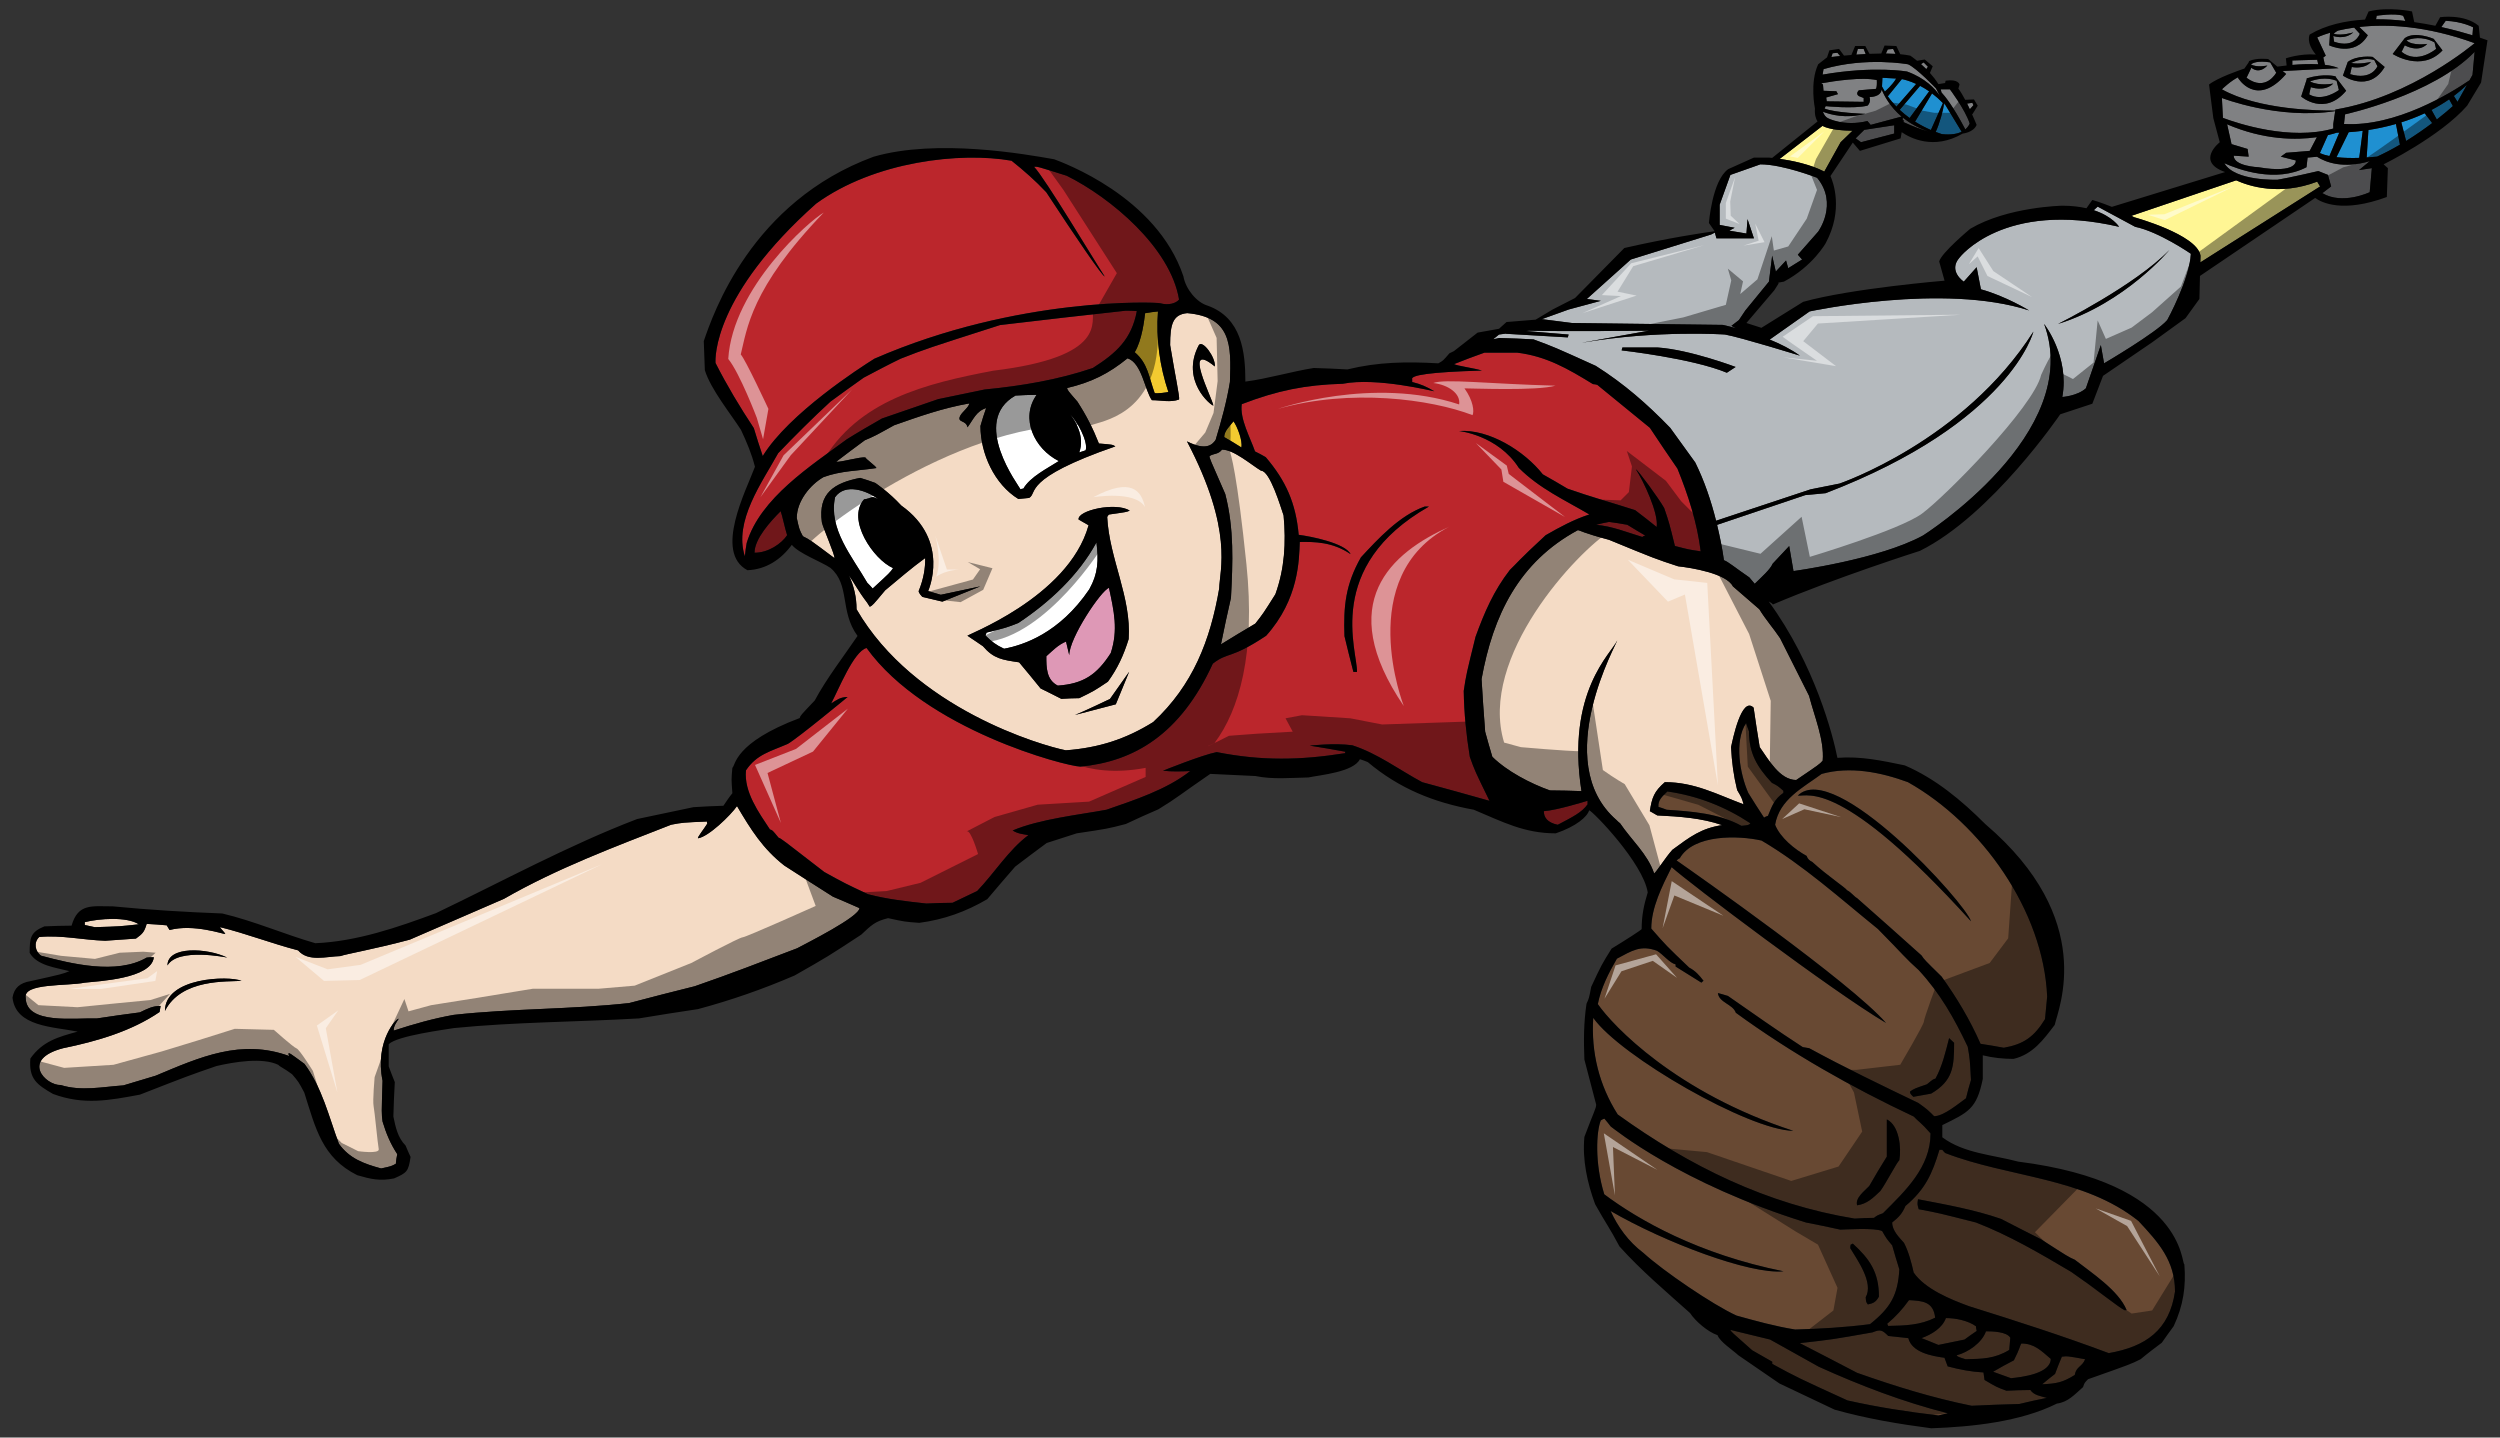 <?xml version="1.0" encoding="utf-8"?>
<!-- Generator: Adobe Illustrator 17.0.0, SVG Export Plug-In . SVG Version: 6.00 Build 0)  -->
<!DOCTYPE svg PUBLIC "-//W3C//DTD SVG 1.1//EN" "http://www.w3.org/Graphics/SVG/1.1/DTD/svg11.dtd">
<svg version="1.1" id="Layer_1" xmlns="http://www.w3.org/2000/svg" xmlns:xlink="http://www.w3.org/1999/xlink" x="0px" y="0px"
	 width="200px" height="115px" viewBox="0 0 200 115" style="enable-background:new 0 0 200 115;" xml:space="preserve">
<rect x="0" y="0" width="200" height="115" fill="#333333" stroke="none"/>
<path id="color10" style="fill:#DE98B6;" d="M85.539,52.416c0-1.375,2.549-5.185,3.18-5.387c0.402,1.892,0.746,3.353,0.144,5.212
	c-1.118,1.749-2.206,2.463-4.239,2.608c-0.916-0.458-0.916-1.46-0.916-2.348c0.515-0.459,0.945-0.917,1.575-1.175
	C85.369,51.669,85.539,52.416,85.539,52.416z"/>
<path id="color9" style="fill:#684933;" d="M145.503,109.339c3.351,1.517,6.73,2.807,10.312,3.722
	c-0.257,0.059-0.517,0.117-0.744,0.173c-2.435-0.285-4.869-0.658-7.275-1.202c-4.01-1.832-4.01-1.832-6.015-2.92v-0.174
	c-0.545-0.316-1.088-0.63-1.604-0.916c-1.689-1.49-1.689-1.49-1.749-1.632c1.063,0.257,2.122,0.516,3.18,0.774
	C142.897,107.879,144.186,108.596,145.503,109.339z M174,103.324c-0.453,3.1-2.35,4.41-5.3,4.927
	c-3.667-1.375-7.417-2.578-11.169-3.752c-1.489-0.545-3.524-1.375-4.436-2.692c-0.173-0.772-0.402-1.659-0.774-2.376
	c-0.4-0.459-0.946-0.974-0.946-1.633c0.546-0.429,0.803-0.717,1.061-1.319c1.572-1.316,2.146-2.576,2.719-4.495h0.23
	c0.058,0.087,0.143,0.172,0.229,0.258c5.099,1.976,11.056,1.919,15.467,5.441C172.684,99.401,174,100.862,174,103.324z
	 M170.134,104.816c-0.632-1.576-2.835-3.009-4.152-4.039c-0.517-0.229-0.517-0.229-2.692-1.631c-1.09-0.546-2.148-1.091-3.207-1.635
	c-2.149-0.743-4.409-1.144-6.644-1.573c-0.058,0.4-0.058,0.4,0.058,0.802c1.544,0.288,1.544,0.288,4.58,1.061
	c2.663,1.03,5.154,2.491,7.619,3.951c2.574,1.804,3.637,2.721,4.267,3.065h0.171V104.816z M164.949,108.537
	c-0.2,0.46-0.373,0.917-0.545,1.375c-0.344,0.259-0.687,0.544-1.03,0.831c1.175-0.059,1.633-0.145,2.605-0.745
	c0.116-0.688,0.603-0.656,0.831-1.259C165.379,108.481,165.379,108.481,164.949,108.537z M152.721,104.011
	c-0.543,0.747-1.031,1.291-1.746,1.892c0.028,0.056,0.059,0.116,0.085,0.172c1.346-0.027,2.549-0.056,3.753-0.658
	C154.671,104.128,153.81,104.069,152.721,104.011z M162.43,111.201c-0.659,0-1.29,0.029-1.919,0.057
	c-0.776-0.287-0.776-0.287-1.748-0.86c-0.029-0.198-0.058-0.399-0.085-0.601c-1.002-0.057-1.891-0.227-2.863-0.486
	c-0.086-0.229-0.173-0.458-0.257-0.689c-1.034-0.141-2.606-0.429-2.893-1.572c-0.544-0.059-1.089-0.115-1.605-0.173
	c-0.487-0.487-0.63-0.544-1.26-0.287c-3.236,0.572-3.236,0.572-5.814,0.86c1.518,0.772,3.035,1.574,4.582,2.375
	c3.008,1.063,6.042,2.007,9.165,2.636c1.26-0.056,2.521-0.113,3.808-0.142c0.718-0.172,1.461-0.345,2.205-0.487
	C163.26,111.689,162.716,111.63,162.43,111.201z M158.878,106.504c-0.314,0.915-1.434,1.688-2.348,1.919
	c0.085,0.114,0.085,0.114,0.715,0.316c1.345-0.031,2.317-0.031,3.494-0.745c0.029-0.344,0.056-0.66,0.085-0.975
	C160.539,106.531,159.393,106.504,158.878,106.504z M155.673,105.445c-0.289,0.801-1.146,1.315-1.95,1.604
	c0.431,0.173,0.887,0.344,1.348,0.544c0.688-0.143,1.374-0.287,2.089-0.429c0.315-0.23,0.63-0.459,0.976-0.689
	c-0.03-0.143-0.059-0.258-0.059-0.373C157.446,105.645,156.444,105.445,155.673,105.445z M138.918,105.245
	c-1.892-0.862-5.843-3.552-7.448-5.014c-1.211-0.913-2.049-2.101-2.621-3.352c4.297,2.501,11.178,5.104,13.831,4.824
	c-6.791-1.361-11.597-4.102-14.337-6.159c-0.783-2.534-0.628-5.044-0.28-5.908c0.086-0.056,0.171-0.114,0.288-0.145
	c0.171,0.201,0.341,0.402,0.513,0.633c0.288,0.2,5.572,4.544,15.61,7.675c0.917,0.172,1.833,0.374,2.748,0.571
	c0.288,0,2.778-0.17,3.351,0.117c0.345,0.601,0.345,0.601,0.803,1.145c0.172,0.63,0.373,1.262,0.571,1.918
	c-0.114,2.033-0.688,3.065-2.347,4.383c-1.975,0.258-3.982,0.373-5.985,0.429C142.011,106.106,140.464,105.676,138.918,105.245z
	 M148.024,99.86c0.543,0.916,1.891,2.749,1.232,3.923c0.027,0.373,0.027,0.373,0.172,0.573c0.429-0.086,0.658-0.2,0.887-0.63
	c0-1.947-0.743-3.009-2.09-4.239c-0.058,0.028-0.115,0.059-0.171,0.087C148.024,99.66,148.024,99.745,148.024,99.86z
	 M160.881,110.256c0.887-0.085,3.179-0.371,3.179-1.546c-0.772-0.657-1.318-1.23-2.348-1.23c-0.114,0.143-0.114,0.399-0.601,1.345
	c-0.572,0.287-1.117,0.601-1.662,0.916C159.906,109.912,160.394,110.084,160.881,110.256z M141.123,65.409
	c0.085-0.058,0.199-0.116,0.315-0.144c0.314-0.772,0.514-1.345,1.23-1.832v-0.172c-0.459-0.401-0.459-0.401-0.917-0.632
	c-1.202-1.288-1.832-2.375-1.832-4.123c-0.088-0.229-0.173-0.459-0.23-0.658c-0.974,1.46-0.485,4.095,0.173,5.585
	C140.263,64.09,140.692,64.749,141.123,65.409z M129.415,89.153c-1.478-2.326-2.136-4.955-1.957-7.726
	c2.175,3.077,12.474,8.997,16.006,9.037c-9.376-3.046-14.448-8.415-15.638-10.138c0.253-1.296,0.871-2.503,1.526-3.633
	c1.202-0.632,1.889-1.117,3.208-0.632c0.487,0.288,1.002,0.974,1.488,1.09v0.171c0.688,0.43,1.375,0.858,2.063,1.289
	c0.057-0.059,0.115-0.116,0.172-0.145c-0.343-0.456-0.658-0.801-1.146-1.058c-1.834-1.748-1.834-1.748-3.036-3.124
	c0-1.675,0.874-3.405,1.615-4.887c0.004-0.01,0.013-0.017,0.015-0.026c1.344,1.229,12.868,9.938,17.153,12.465
	c-2.824-3.243-15.337-12.01-16.759-13.002c0.081-0.063,0.154-0.139,0.252-0.172c1.115-1.938,4.689-1.835,6.545-1.42
	c3.35,1.976,6.299,4.639,9.308,7.074c2.09,2.119,2.176,2.319,3.266,3.292c1.719,1.861,2.835,3.839,3.922,6.13
	c0.172,1.002,0.172,1.002,0.259,2.663c-0.145,0.487-0.288,0.974-0.4,1.46c-0.573,0.4-1.776,1.433-2.548,1.433
	c-0.547-0.543-0.547-0.543-1.262-1.06c-2.921-1.401-5.899-2.835-8.734-4.381c-0.173-0.029-0.343-0.059-0.514-0.087
	c-2.034-1.317-4.011-2.72-5.986-4.094c-0.288-0.086-0.546-0.173-0.803-0.231c0.086,0.774,1.203,0.887,1.434,1.577
	c4.438,3.234,9.249,5.956,14.233,8.303c0.372,0.402,0.573,0.458,1.345,1.348c0,2.72-2.033,4.61-3.808,6.387
	c-0.46,0.172-0.46,0.172-0.717,0.37c-0.515,0-1.03,0.029-1.545,0.059C141.355,96.34,135.169,93.305,129.415,89.153z M148.567,96.425
	c0.802-0.116,1.26-0.573,1.86-1.144c0.459-0.632,1.317-2.293,1.519-2.464c0.172-0.976,0-2.778-1.002-3.266v2.979
	c-0.486,0.771-0.945,1.546-1.404,2.348C149.169,95.279,148.396,95.823,148.567,96.425z M152.807,87.317c0,0.171,0,0.171,0.257,0.429
	c0.458-0.086,0.944-0.172,1.431-0.258c1.749-1.031,1.834-2.147,1.834-4.064c-0.144-0.145-0.286-0.259-0.4-0.374
	c-0.286,1.117-0.544,2.234-1.088,3.236c-0.2,0.059-0.2,0.059-0.688,0.458C153.149,87.087,153.149,87.087,152.807,87.317z
	 M142.01,65.982c0.344-2.034,2.207-2.952,3.724-4.068c2.261-0.629,4.726-0.141,6.901,0.66c5.899,3.321,10.851,10.31,11.14,17.154
	c-0.057,0.6-0.115,1.203-0.172,1.803c-0.861,1.404-1.69,2.007-3.295,2.291c-0.63-0.114-1.261-0.23-1.862-0.315
	c-0.857-1.946-1.889-3.664-3.118-5.382c-1.374-1.347-1.374-1.347-1.604-1.69c-1.718-1.546-3.435-3.064-5.155-4.584
	c-0.228-0.112-0.484-0.485-0.801-0.628c-0.115-0.201-1.633-1.203-2.778-2.262c-0.229-0.117-0.372-0.23-0.458-0.487
	C143.585,67.956,142.412,67.01,142.01,65.982z M143.823,63.648c0.806,0.088,3.487-1.386,13.857,10.057
	C157.277,72.274,146.773,60.698,143.823,63.648z M139.319,66.067c0.571-0.056,0.571-0.056,0.716-0.2
	c-2.036-1.344-4.238-2.203-6.645-2.548c-0.342,0.343-0.771,0.658-0.715,1.232c0.2,0.056,0.429,0.142,0.658,0.229
	C135.394,64.92,137.484,65.064,139.319,66.067z"/>
<path id="color8" style="fill:#F2CA30;" d="M93.469,31.358c-0.058,0.028-0.923,0.146-1.095,0.088
	c-0.458-1.259-0.539-2.379-1.597-3.268c0.587-0.964,0.773-2.633,0.829-3.121c0.344-0.057,0.688-0.115,1.031-0.143
	C92.466,27.062,92.782,29.325,93.469,31.358z M98.681,33.705c-0.287,0.374-0.745,0.773-0.745,1.261
	c0.458,0.256,0.917,0.543,1.374,0.829C99.425,35.282,98.996,34.137,98.681,33.705z"/>
<path id="color7" style="fill:#BB262C;" d="M67.751,35.138c-2.864,2.12-6.931,4.698-8.019,8.305
	c-0.056,0.343-0.115,0.687-0.144,1.06c-0.916-2.807,1.404-5.957,2.665-8.249c1.346-1.403,2.749-2.808,4.181-4.123
	c0.888-0.658,1.776-1.288,2.663-1.919c0.974-0.516,1.948-1.032,2.95-1.516c2.061-0.803,2.061-0.803,7.961-2.693
	c3.322-0.4,6.672-0.774,10.022-1.145c0.287,0,0.601,0,0.917,0.027c-0.429,2.263-1.632,3.35-3.523,4.554
	c-2.778,0.945-5.699,1.432-8.649,1.719c-1.259,0.258-2.491,0.516-3.723,0.772c-1.517,0.516-3.005,1.031-4.496,1.548
	C69.613,34.021,68.667,34.565,67.751,35.138z M69.954,28.694c11.465-4.997,22.569-4.522,22.855-4.437
	c0.698,0.195,1.285-0.007,1.515-0.295c-0.687-4.153-5.466-8.154-8.988-9.902c-2.35-0.745-2.35-0.745-2.608-0.716
	c0.859,0.888,4.831,7.523,5.649,8.774c-0.198-0.026-2.337-3.165-4.677-6.741c-0.859-0.917-1.804-1.746-2.777-2.52
	c-4.067-0.717-10.954,0.032-15.637,3.435c-8.196,7.306-8.073,12.315-8.044,12.746c0.917,1.804,1.947,3.522,3.064,5.211
	c0.229,0.746,0.458,1.49,0.713,2.233C63.109,33.075,68.809,29.409,69.954,28.694z M60.363,44.217
	c1.097,0.01,2.169-0.731,2.605-1.402c-0.189-0.594-0.382-1.555-0.516-1.919C61.651,41.698,60.363,43.101,60.363,44.217z"/>
<path id="color6" style="fill:#BB262C;" d="M123.509,64.893c1.004-0.057,3.495-0.831,3.495-0.831v0.288
	c-0.463,0.651-1.181,0.999-2.384,1.632C123.791,65.807,123.503,65.394,123.509,64.893z M128.722,41.754
	c-0.344,0.057-0.688,0.144-1.029,0.229c1.287,0.115,2.462,0.601,3.693,0.973c0.056-0.056,0.144-0.085,0.229-0.114
	c-0.486-0.286-0.975-0.573-1.432-0.859C129.694,41.898,129.209,41.811,128.722,41.754z M136.054,44.105
	c-0.973-0.144-0.973-0.144-2.061-0.429c-0.459-1.863-0.459-1.863-0.859-3.037c-0.458-0.802-2.093-3.034-2.263-3.093
	c0.602,0.916,1.832,3.524,1.661,4.611c-0.573-0.458-1.146-0.917-1.719-1.346c-1.776-0.573-3.636-1.088-5.412-1.72
	c-0.657-0.4-1.317-0.772-1.977-1.145c-1.462-1.861-4.296-3.638-6.702-3.466c0,0,3.095,0.32,4.784,2.95
	c1.66,1.66,3.638,2.547,5.641,3.724c-1.231,0.4-2.348,1.002-3.494,1.66c-2.175,2.005-2.348,2.29-2.863,2.777
	c-1.289,1.661-2.033,3.381-2.749,5.356c-0.742,3.006-0.742,3.006-0.943,4.325c0.027,1.775,0.201,3.523,0.486,5.268
	c0.4,1.117,0.4,1.117,1.575,3.524c-1.807-0.519-3.611-1.005-5.386-1.492c-1.862-1.002-3.551-2.291-5.585-2.951
	c-1.461-0.2-3.407,0.028-3.407,0.028c0.944,0.145,1.89,0.316,2.834,0.486v0.116c-3.607,0.572-6.672,0.629-10.28-0.085
	c-1.174,0.23-4.296,1.489-4.296,1.489c0.688,0.086,1.491,0.059,2.177,0.029c-1.89,1.487-4.467,2.318-6.701,3.093
	c-2.147,0.399-5.356,0.745-7.504,1.66c0.402,0.257,0.775,0.286,1.261,0.372c-1.575,1.175-2.721,3.037-4.096,4.468
	c-0.658,0.315-1.316,0.631-1.976,0.945c-0.716,0-1.404,0.028-2.091,0.058c-1.574-0.173-3.149-0.343-4.667-0.745
	c-1.833-0.859-1.833-0.859-3.493-1.774c-3.437-2.664-3.437-2.664-3.665-2.75c-0.488-0.601-0.488-0.601-0.688-0.658
	c-0.888-1.346-2.091-3.005-1.918-4.725c0.859-1.29,1.975-1.519,3.35-2.12c0.802-0.458,4.783-3.751,4.783-3.751
	c-0.573,0-0.859,0.23-1.317,0.516c0.573-1.058,1.801-4.176,2.833-4.435c4.72,6.552,15.955,9.462,17.101,9.489
	c4.267-0.399,7.997-2.553,10.598-8.237c1.259-0.973,1.372-0.31,4.265-2.23c2.633-2.933,2.636-6.1,2.692-7.504
	c1.173-0.016,2.606-0.019,4.066,0.974c-0.43-0.889-3.236-1.432-4.152-1.547c-0.23-2.519-1.003-4.295-2.637-6.213
	c-0.285-0.172-0.573-0.316-0.858-0.459c-0.372-1.087-1.23-2.605-1.06-3.78c2.836-1.088,5.07-1.546,8.077-1.632
	c2.725-0.538,7.218,0.602,7.333,0.602c-0.632-0.371-1.089-0.573-1.776-0.743v-0.201c-0.167-0.343,1.362-0.59,5.583-0.715
	c-0.657-0.201-2.004-0.373-2.232-0.517c0.801-0.314,1.604-0.628,2.434-0.916h2.605c2.349,0.288,4.066,1.288,6.071,2.519
	c0.114,0,0.23,0.029,0.345,0.058c1.401,1.147,2.806,2.292,4.209,3.438c0.714,1.088,1.46,2.177,2.205,3.264
	C135.055,39.609,135.769,41.814,136.054,44.105z M114.317,40.523h-0.345c-2.003,0.715-3.694,2.548-5.1,4.065
	c-1.231,2.177-1.4,3.896-1.316,6.302c0.229,0.944,0.458,1.892,0.714,2.864h0.288C108.616,52.093,105.884,45.324,114.317,40.523z"/>
<path id="color5" style="fill:#F4DBC5;" d="M145.816,60.854c-0.258,0.286-0.258,0.286-2.119,1.546c-1.316,0-2.233-1.661-2.92-2.635
	c-0.172-1.06-0.345-2.119-0.487-3.151c-0.973-0.972-1.69,2.636-1.804,3.151c0.058,1.203,0.198,2.263,0.486,3.436
	c0.373,0.632,0.373,0.632,0.516,1.146c-2.148-0.804-3.925-1.775-6.299-1.775c-0.86,0.744-1.031,1.229-1.202,2.319
	c0.199,0.114,0.4,0.23,0.6,0.343c1.747,0.086,3.524,0.201,5.185,0.773c-1.69,0.257-2.577,0.944-3.981,1.976
	c-0.546,0.601-1.318,1.833-1.461,1.889c-0.515-1.543-1.832-2.686-2.719-4.005c-0.115-0.085-0.2-0.172-0.286-0.258
	c-5.409-4.683,0.17-14.405,0.056-14.377c-0.458,1.031-4.105,4.102-2.863,12.056c-0.86-0.025-1.69-0.055-2.522-0.055
	c-1.546-0.545-3.465-1.546-4.609-2.692c-0.2-0.688-0.401-1.347-0.573-2.004c-0.115-1.406-0.201-2.807-0.288-4.211
	c0.918-5.098,2.979-9.365,7.705-11.915c0.2,0.028,0.343,0.2,2.49,0.773c3.693,1.518,3.693,1.518,5.528,2.12
	c1.06,0.114,3.863,0.572,4.381,1.603c0.688,0.601,1.403,1.204,2.117,1.832c0.489,0.803,1.148,1.547,1.663,2.319
	c0.771,1.518,1.546,3.065,2.319,4.611C145.128,57.247,145.96,59.192,145.816,60.854z M100.885,37.658
	c-0.803-0.485-2.178-1.688-3.122-1.688c-0.313,0.4-0.63,0.285-1.001,0.516c0,0.171,0,0.171,1.259,3.034
	c0.717,2.78,0.602,5.47,0.457,8.305c-0.286,1.232-0.543,2.463-0.802,3.724c0.917-0.573,1.834-1.117,2.749-1.661
	c0.63-0.803,0.63-0.803,1.605-2.348c0.742-2.062,0.857-4.125,0.657-6.302C102.46,40.581,101.6,37.658,100.885,37.658z
	 M66.636,71.733c0.687,0.285,1.404,0.601,2.119,0.916c-0.001,0.691-4.24,2.811-4.985,3.212c-2.692,1.029-5.441,2.091-8.191,3.037
	c-1.746,0.429-3.493,0.887-5.241,1.344c-4.667,0.517-9.365,0.43-14.034,0.945c-1.631,0.287-3.236,0.745-4.811,1.261
	c0-0.371,0.201-0.63,0.402-0.944c-0.115-0.115-1.945,1.746-1.289,4.953c-0.085,2.637-0.085,2.637,0,3.266
	c0.286,0.946,0.629,1.775,1.174,2.605c-0.056,0.26-0.085,0.517-0.114,0.774c-0.373,0.2-0.373,0.2-1.175,0.372
	c-1.375-0.372-2.549-0.801-3.379-1.976c-0.803-2.177-1.346-4.497-2.75-6.387c-1.203-0.887-1.203-0.887-1.288-0.83
	c0,0.058,0.029,0.114,0.058,0.199c-3.838-1.401-7.131,0.086-10.682,1.575c-0.859,0.258-1.719,0.517-2.578,0.774
	c-1.661,0.113-3.378,0.487-5.011-0.028c-1.207,0.043-3.26-2.05,0.201-2.949c2.664-0.546,5.441-1.346,7.704-2.893
	c0.028-0.172,0.057-0.343,0.085-0.487c-0.659,0-1.061,0.229-1.661,0.516c-1.145,0.143-2.29,0.315-3.437,0.486
	c-1.775-0.058-5.68,0.514-5.697-1.659c-0.219-1.184,3.321-0.916,4.725-1.203c1.06-0.116,5.355-0.315,5.526-2.035
	c-0.201,0-0.401,0-0.573,0.029c-2.406,1.403-6.059,0.482-8.436-0.148c-0.486-0.313-0.632-1.065-0.158-1.5
	c1.749-0.169,3.498,0.242,5.273,0.3c0.803-0.059,1.633-0.114,2.463-0.172c0.544-0.399,0.659-0.516,0.859-1.176
	c0.516,0.029,1.061,0.059,1.605,0.115c0.058,0.115,0.143,0.23,0.229,0.374c1.926-0.51,4.339,0.349,4.453,0.322
	c-0.027-0.118-0.416-0.466-0.416-0.552c2.091,0.515,4.153,1.318,6.244,1.859c0.802,0.944,2.263,0.487,3.379,0.458
	c0.459-0.171,2.663-0.544,5.556-1.317c2.491-1.087,5.012-2.175,7.531-3.265c4.238-2.437,8.85-4.154,13.375-5.928
	c0.916-0.174,0.916-0.174,2.865-0.257c0,0.056,0,0.113,0.027,0.17c-0.26,0.423-0.802,1.089-0.743,1.172
	c0.838-0.118,2.605-1.832,3.121-2.575c1.116,1.89,2.062,3.408,3.781,4.754C64.029,70.072,65.319,70.901,66.636,71.733z
	 M13.397,77.236c0.838-1.448,4.782-0.63,4.782-0.63C16.565,75.827,13.397,75.662,13.397,77.236z M19.324,78.468
	c-1.022-0.43-6.129-0.287-6.129,2.407C14.512,78.275,18.206,78.554,19.324,78.468z M11.106,73.943
	c-0.975-0.631-3.18-0.458-4.325-0.172V74c0.257,0.056,0.515,0.113,0.801,0.173C9.589,74.114,9.589,74.114,11.106,73.943z
	 M97.536,47.082c-0.715,4.15-2.101,7.733-5.28,10.683c-2.206,1.374-4.353,2.06-6.988,2.261c-1.889-0.372-12.137-3.32-16.742-11.286
	c-0.001-0.943-0.2-1.831-0.602-2.69c0.382,0.514,0.681,1.16,1.46,2.176c0.058,0.087,0.116,0.2,0.201,0.316
	c0.229-0.116,0.229-0.116,1.232-1.318c1.075-0.893,2.09-1.774,3.198-2.579c0.016,0.788-0.121,1.667-0.522,2.642
	c0,0.17,0.296,0.464,0.296,0.464l1.603,0.38l3.039-1.224l-3.165,0.675l-1.013-0.296c0,0,1.818-4.024-2.153-6.847
	c-1-1.082-1.978-1.734-2.083-1.808c-0.4-0.145-0.801-0.287-1.203-0.401c-2.062,0.401-3.379,1.203-3.064,3.551
	c0.085,0.43,1.088,2.691,1.002,2.863c-1.948-1.46-1.948-1.46-2.52-1.746c-0.287-0.545-0.287-0.545-0.488-1.46
	c0-1.347,1.081-2.668,2.14-3.27c1.404-0.516,2.744-0.494,4.233-0.725c-0.028-0.143-0.854-0.728-0.882-0.843
	c-0.372-0.084-1.997,0.398-2.341,0.34c0.745-0.573,1.517-1.146,2.292-1.718c0.801-0.344,0.801-0.344,2.348-1.202
	c2.035-0.716,3.896-1.375,6.015-1.748c-0.055,0.337-0.594,0.689-0.744,1.019c-0.246,0.543,0.489,0.291,0.597,0.895
	c0.487-0.66,0.691-1.284,1.493-1.541c-0.17,0.456-0.315,0.944-0.458,1.433c0,2.204,1.116,4.665,3.035,5.841
	c0.286-0.029,0.573-0.056,0.859-0.085c0.715-0.401-0.606-1.523,6.901-4.125c-0.23-0.144-0.23-0.144-1.317-0.229
	c-0.459-1.175-1.031-2.292-1.718-3.35c-0.774-0.888-0.774-0.888-0.83-1.089c1.947-0.457,3.321-1.144,4.839-2.377
	c1.146,0.373,1.375,2.55,1.946,3.351c0.746,0,1.491,0.201,2.177-0.056c0.058-0.231-0.314-1.891-0.715-4.354
	c0-1.691,0.223-2.446,1.365-2.555c3.522,0.313,3.532,2.526,3.417,5.505c-0.257,1.576-0.686,3.122-1.145,4.639
	c-0.259,0.373-0.746,0.896-2.292,0.115C98.711,42.447,97.565,45.619,97.536,47.082z M97.07,32.446
	c-0.058-0.51-2.532-5.293,0.115-3.13c0.085-0.709-1.012-2.202-1.289-1.686C94.427,30.435,96.869,32.446,97.07,32.446z
	 M90.335,53.738l-1.536,2.177c0,0-2.186,1.05-2.803,1.283l3.268-0.854L90.335,53.738z M90.38,40.845
	c-1.117-0.695-4.182-0.027-4.096,0.715c0.259,0.144,0.516,0.287,0.802,0.46c-1.621,5.852-10.08,8.876-9.68,8.847
	c0.402,0.258,0.803,0.544,1.23,0.832c0.859,1.003,1.547,1.089,2.894,1.288c0.572,0.687,1.146,1.375,1.719,2.09
	c0.544,0.258,1.089,0.547,1.66,0.832c0.459-0.027,0.945-0.056,1.433-0.056c1.175-0.572,1.175-0.572,2.291-1.318
	c0.774-1.061,1.259-2.118,1.661-3.409c0.229-3.35-1.546-6.415-1.717-9.765c0.027-0.085,0.085-0.144,0.143-0.199
	C90.151,40.959,90.151,40.959,90.38,40.845z"/>
<path id="color4" style="fill:#B5BABE;" d="M170.814,18.146l-3-1.615l-0.317,0.285c1.519,0.497,2.032,1.33,2.032,1.33
	c-9.254-2.154-12.768,2.462-12.768,2.462c-0.942,1.077,0.342,1.924,0.342,1.924l1.028-1.155l0.342,1.768
	c1.973,0.539,3.857,1.692,3.857,1.692c-6.854-2.23-17.563,0.078-17.563,0.078l-3.191,2.251c0.859,0.351,1.723,0.782,2.418,1.288
	c0,0-4.712-1.462-5.995-1.692c0,0-5.404-0.371-11.378,0.647c-0.003,0-0.007-0.002-0.009-0.002l5.303-0.952c0,0-6.684,0.075-9.595,0
	l-0.233,0.028l3.402,0.279l-0.065,0.23l-4.946-0.29l0.003-0.014l-0.559,0.073l-0.464,0.377c0.162-0.027,0.324-0.057,0.484-0.099
	c0.911,0.029,1.824,0.056,2.737,0.111c1.631,0.602,1.631,0.602,4.982,2.119c2.264,1.432,4.096,3.037,5.955,4.956
	c0.662,0.916,1.319,1.832,2.007,2.777c0.727,1.475,1.261,3.049,1.663,4.656l7.564-2.511l2.314-0.462c0,0,9.939-3.384,15.508-12.155
	c0,0-1.799,7.232-16.621,12.925l-1.628,0.153l-7.056,2.381c0.225,0.938,0.417,1.882,0.548,2.83c0.342,0.115,0.858,0.573,2.032,1.375
	c0.149,0.168,0.285,0.34,0.429,0.51c0.555-0.541,1.263-1.17,1.435-1.606l1.325-1.414l0.343,2c0,0,6.855-0.923,10.367-2.847
	c0,0,12.937-8.155,9.681-16.923c0,0,2.057,2.614,1.457,5.846c0,0,1.199-0.077,1.885-0.693l1.199-3.461l0.257,1.461
	c0,0,4.198-2.461,5.054-3.462c0.003,0.003,1.804-3.304,1.888-5.304C175.268,20.3,172.698,18.531,170.814,18.146z M138.148,29.819
	c-2.764-1.154-8.419-1.788-8.419-1.788l0.064-0.231l0,0h2.826c2.57,0.173,6.232,1.557,6.232,1.557L138.148,29.819z M164.643,25.916
	c0,0,6.172-3.078,8.913-5.923C173.556,19.993,170.042,24.225,164.643,25.916z M125.747,25.838l-2.399-0.307l2.143-0.771l2.571-0.693
	l-1.113-0.153l3.514-3.153l6.425-2.001l0.301-0.154l0.126,0.462h3l-0.514-1.539l-0.087,1.153l-1.371-0.229l0.429-0.231l-1.2-0.23
	v-1.615l0.859-2.385l2.396-0.845c1.801,0,4.541,1.076,4.541,1.076c1.714,2.077,0.085,4.308,0.085,4.308l-1.627,1.845l0.343,0.385
	l-1.114,0.694l-0.172-0.616l-0.82,0.883l-0.292-1.269l-0.257,2.077l-1.887,2.307l-0.515,0.769l-0.6,0.462l0.354,0.185
	c-0.628-0.172-1.041-0.261-1.041-0.261L125.747,25.838z"/>
<path id="color3" style="fill:#FFF694;" d="M176.025,20.993l0.015-0.537c-0.259-1.693-5.313-3.078-5.313-3.078
	c-0.07-0.038-0.142-0.076-0.214-0.112l8.378-2.839c1.036,0.469,3.474,1.256,6.485,0.104l0.233,0.386L176.025,20.993z M142.38,12.708
	c0.935,0.134,2.433,0.427,3.564,1.021l1.307-2.351l0.953-0.92c-0.665-0.008-1.82-0.071-2.408-0.387L142.38,12.708z"/>
<path id="color2" style="fill:#1F90D1;" d="M153.296,6.714l-1.582,1.817c-0.243-0.251-0.477-0.524-0.688-0.827l1.123-1.378
	C152.354,6.367,152.769,6.473,153.296,6.714z M151.694,6.283l-1.1-0.061l-0.033,0.699c0.069,0.139,0.147,0.271,0.225,0.401
	C150.864,7.255,151.388,6.812,151.694,6.283z M153.607,6.869l-1.631,1.918c0.26,0.242,0.527,0.46,0.794,0.652l1.562-2.133
	C154.08,7.132,153.838,6.989,153.607,6.869z M186.95,10.612c-0.159,0.054-0.405,0.125-0.72,0.198l-0.639,1.433
	c0.218,0.104,0.478,0.183,0.76,0.241l0.792-1.874C187.07,10.612,187.009,10.612,186.95,10.612z M186.918,12.573
	c0.59,0.068,1.229,0.078,1.819,0.057l0.282-2.166c-0.418,0.055-0.797,0.09-1.121,0.111L186.918,12.573z M189.474,10.4l-0.14,2.2
	c0.319-0.021,0.603-0.047,0.835-0.072c0.64-0.297,1.252-0.619,1.825-0.955l-0.318-1.655C190.889,10.144,190.14,10.297,189.474,10.4z
	 M194.521,8.795l0.425,0.765c0.565-0.443,1.005-0.82,1.286-1.074l-0.3-0.539C195.471,8.266,194.999,8.546,194.521,8.795z
	 M192.104,9.787l0.385,1.49c0.79-0.487,1.491-0.982,2.086-1.432l-0.6-0.781C193.345,9.357,192.717,9.596,192.104,9.787z
	 M196.309,7.676l0.292,0.47l0.753-1.355C197.017,7.111,196.669,7.407,196.309,7.676z M154.562,7.473l-1.358,2.259
	c0.447,0.281,0.882,0.5,1.268,0.667l0.961-2.153C155.141,7.945,154.848,7.69,154.562,7.473z M155.563,8.376
	c-0.02-0.018-0.035-0.034-0.053-0.053c-0.029,0.441-0.355,1.596-0.655,2.232c0.187,0.073,0.348,0.127,0.49,0.174
	c0.742,0.081,1.25-0.025,1.585-0.189l-1.405-2.314L155.563,8.376z"/>
<path id="color1" style="fill:#808183;" d="M152.126,9.326l-2.473,0.665l-0.258-0.308c-1.886,0.462-3.17-0.229-3.17-0.229
	c-0.183-0.094-0.308-0.282-0.395-0.519c0.593,0.235,1.839,0.582,3.393,0.173c0,0-2.441-0.078-3.257-0.424l0.088-0.192
	c0,0,2.227,0.231,3.341-0.038c0,0,0.299-0.232,0.171-0.693c0,0,0.876,0.031,0.97-0.596C150.725,7.632,151.182,8.525,152.126,9.326z
	 M148.451,11.069l0.429,0.307l2.657-0.691v-0.664l-2.395,0.367L148.451,11.069z M186.662,10.283V9.916l0.152-1.025
	c-4.589,0.693-9.062-1.053-9.062-1.053l0.082,1.594C179.031,9.88,183.227,11.274,186.662,10.283z M184.777,12.069l0.573-1.095
	c-1.626,0.237-4.208,0.25-7.214-1.041l0.044,0.059l0.343,1.539l1.285,0.386l0.086,0.615l-1.199-0.078
	c0,0.847,1.969,0.923,1.969,0.923c3.171,0.539,3-0.539,3-0.539l-1.199-0.308l0.427-0.308L184.777,12.069z M189.584,12.891
	c-2.124,0.625-3.512,0.101-4.225-0.351l-0.751,0.067l-0.087,0.769c-2.461,1.289-5.459,0.182-6.573-0.32
	c0.835,1.456,4.262,1.321,4.262,1.321c0.941-0.153,3.256-0.693,3.256-0.693l0.77,0.307l0.257,0.922l-0.602,0.462l-0.108,0.074
	c1.614,0.971,3.793-0.074,3.793-0.074l0.171-1.923l-1.028,0.155L189.584,12.891z M192.253,1.261c-0.708-0.231-2.121,0-2.121,0
	l-0.045,0.279c0.788-0.001,1.574,0.049,2.34,0.136L192.253,1.261z M197.845,2.184c0,0-0.835-0.462-2.187-0.52l-0.354,0.5
	c0.992,0.221,1.852,0.461,2.491,0.657L197.845,2.184z M186.662,2.877l0.065,0.461c1.672,0.577,2.057-0.634,2.057-0.634l-0.451-0.496
	c-0.487,0.068-0.92,0.153-1.291,0.24c-0.207,0.107-0.301,0.205-0.347,0.261c0.663,0.18,1.574-0.121,1.574-0.121
	C187.562,3.222,186.662,2.877,186.662,2.877z M180.11,5.416l-0.388,0.807c1.543,1.154,2.376-0.404,2.376-0.404l-0.481-0.826
	c-0.972-0.159-1.394,0.038-1.545,0.158c0.463,0.28,1.32,0.091,1.32,0.091C180.687,5.993,180.11,5.416,180.11,5.416z M185.457,5.141
	l-0.08-0.361l-1.991,0.058v0.356C184.018,5.139,184.763,5.105,185.457,5.141z M190.197,5.3l-0.26-0.503
	c-0.705-0.211-1.489,0.072-1.856,0.239c0.664,0.139,1.603-0.082,1.603-0.082c-0.58,0.634-1.543,0.404-1.543,0.404l-0.13,0.576
	C189.747,6.455,190.197,5.3,190.197,5.3z M184.798,6.514c0.746,0.397,1.864,0.169,1.864,0.169c-0.706,0.693-1.798,0.289-1.798,0.289
	l-0.13,0.578c1.093,0.633,2.378-0.346,2.378-0.346l-0.187-0.747C186.075,6.128,185.229,6.351,184.798,6.514z M194.762,3.389
	c-1.001-0.545-1.875-0.306-2.241-0.154c0.476,0.46,1.66,0.276,1.66,0.276c-0.706,0.75-1.798,0.116-1.798,0.116l-0.256,0.52
	c1.282,1.038,2.76-0.232,2.76-0.232L194.762,3.389z M177.751,7.146c0,0,0.692-0.678,1.329-0.984l-0.044,0.061
	c0,0,1.457,2.462,3.855-0.307l-0.281-0.234l4.48-0.227c-0.298-0.134-0.68-0.219-1.098-0.268l-0.13-0.589l0.2-0.143l-0.686-1.461
	c0,0,0.355-0.176,1.027-0.375l-0.064,1.01c0,0,2.059,0.98,3.086-0.809l-0.681-0.662c2.173-0.242,5.324-0.128,9.226,1.296
	c0,0-5.054,4.307-11.138,5.307l-0.013,0.084C185.487,8.86,180.683,8.79,177.751,7.146z M191.416,4.318c0,0,2.315,1.5,3.985-0.287
	l-0.707-0.923c0,0-1.493-0.65-2.312-0.058L191.416,4.318z M187.435,6.049c0,0,2.056,1.443,3.34-0.691l-0.964-0.808
	c0,0-1.237-0.159-1.99,0.404L187.435,6.049z M187.692,7.262l-0.777-1.019l-0.075-0.135c0,0-0.899-0.26-2.298,0.158l-0.009,0.099
	l-0.439,1.358C184.094,7.723,185.956,9.338,187.692,7.262z M187.519,9.916c4.151,0.253,8.587-2.501,10.042-3.496l0.239-0.428
	l0.171-1.846c-3.34,3.461-10.365,5.001-10.365,5.001L187.519,9.916z M157.368,8.286c0.074,0.152,0.147,0.305,0.218,0.455l0.29-0.325
	l-0.084-0.192L157.368,8.286z M155.257,7.146l0.064,0.254c0.239,0.252,0.906,1.047,1.903,2.949c0.279-0.231,0.352-0.473,0.352-0.473
	c-0.386-1.153-1.585-2.73-1.585-2.73S155.257,7.146,155.257,7.146z M154.234,5.338l-0.341-0.345l-0.214,0.135
	c0.136,0.12,0.278,0.253,0.424,0.399L154.234,5.338z M151.451,3.915l-0.43,0.039l-0.152,0.33c0.265,0.002,0.52,0.012,0.77,0.027
	L151.451,3.915z M146.994,4.222l-0.385,0.039l-0.104,0.301c0.182-0.021,0.419-0.048,0.707-0.079L146.994,4.222z M149.095,3.916
	h-0.472l-0.119,0.455c0.243-0.019,0.494-0.035,0.751-0.048L149.095,3.916z M152.221,9.641l0.087-0.033l-0.027,0.159
	c0.768,0.354,1.428,0.597,1.989,0.751c-0.85-0.286-1.52-0.684-2.049-1.115L152.221,9.641L152.221,9.641z M152.65,5.146
	c0,0-3.342-0.616-6.768,0.385c0-0.001-0.034,0.173-0.076,0.438c4.121-0.716,6.757-0.248,6.757-0.248
	c1.458,0.529,2.242,1.37,2.639,1.964l-0.324-0.617C154.878,7.07,153.335,5.453,152.65,5.146z M145.88,7.262l1.029,0.038l0.129,0.232
	L146.096,7.8l0.043,0.307l2.955,0.04V7.84l-0.385-0.153c-0.299-0.193,0-0.462,0-0.462l1.37-0.116
	c0.077-0.137,0.077-0.46,0.066-0.702c-1.185-0.266-3.419,0.075-4.428,0.256c-0.002,0.006-0.002,0.015-0.004,0.021l0.125,0.078
	L145.88,7.262z"/>
<path id="fill" style="fill:#FFFFFF;" d="M72.565,40.967c0.194,0.224,0.4,0.5,0.598,0.817
	C72.974,41.494,72.771,41.222,72.565,40.967z M81.87,39.089c0.543-0.945,1.947-1.632,2.835-2.204
	c-1.949-0.973-3.122-3.406-1.775-5.298c-0.574,0-1.146,0.029-1.69,0.057c-3.658,2.058,0.286,7.245,0.4,7.503
	C81.697,39.118,81.784,39.089,81.87,39.089z M86.337,36.196c0.172-0.056,0.342-0.114,0.516-0.17
	c0.228-0.716-0.745-2.434-1.231-2.864C86.01,33.662,86.813,34.936,86.337,36.196z M69.126,39.948
	c0.659-0.083,0.484-0.34,1.116-0.027c-0.917-0.687-2.634-1.29-3.437-0.144c-0.543,2.55,1.376,4.755,2.578,6.845
	c0.143,0.144,0.286,0.287,0.43,0.46c1.402-1.29,1.402-1.29,1.632-1.633C69.871,44.761,67.695,41.554,69.126,39.948z M87.717,43.394
	c-1.433,2.634-3.752,4.783-6.243,6.443c-0.946,0.372-0.946,0.372-2.549,0.772c-0.03,0.06-0.058,0.146-0.087,0.231
	c0.488,0.487,0.86,0.773,1.49,1.059c1.518-0.285,4.422-1.219,6.816-4.754C87.859,45.857,87.888,44.854,87.717,43.394z"/>
<path id="outline" d="M132.62,27.8c2.57,0.173,6.232,1.557,6.232,1.557l-0.704,0.462c-2.764-1.154-8.419-1.788-8.419-1.788
	l0.064-0.231l0,0C129.792,27.8,132.62,27.8,132.62,27.8z M18.179,76.607c-1.614-0.779-4.782-0.944-4.782,0.63
	C14.235,75.788,18.179,76.607,18.179,76.607z M108.873,44.588c-1.231,2.177-1.4,3.896-1.316,6.302
	c0.229,0.944,0.458,1.892,0.714,2.864h0.288c0.058-1.661-2.675-8.43,5.759-13.231h-0.345
	C111.97,41.238,110.278,43.07,108.873,44.588z M13.195,80.875c1.317-2.6,5.011-2.321,6.129-2.407
	C18.302,78.038,13.195,78.181,13.195,80.875z M154.84,86.286c-0.2,0.059-0.2,0.059-0.688,0.458
	c-1.002,0.343-1.002,0.343-1.345,0.573c0,0.171,0,0.171,0.257,0.429c0.458-0.086,0.944-0.172,1.431-0.258
	c1.749-1.031,1.834-2.147,1.834-4.064c-0.144-0.145-0.286-0.259-0.4-0.374C155.642,84.167,155.384,85.284,154.84,86.286z
	 M150.428,95.281c0.459-0.632,1.317-2.293,1.519-2.464c0.172-0.976,0-2.778-1.002-3.266v2.979c-0.486,0.771-0.945,1.546-1.404,2.348
	c-0.371,0.401-1.144,0.945-0.973,1.547C149.369,96.309,149.827,95.852,150.428,95.281z M143.823,63.648
	c0.806,0.088,3.487-1.386,13.857,10.057C157.277,72.274,146.773,60.698,143.823,63.648z M149.256,103.783
	c0.027,0.373,0.027,0.373,0.172,0.573c0.429-0.086,0.658-0.2,0.887-0.63c0-1.947-0.743-3.009-2.09-4.239
	c-0.058,0.028-0.115,0.059-0.171,0.087c-0.029,0.086-0.029,0.171-0.029,0.286C148.567,100.776,149.915,102.609,149.256,103.783z
	 M173.556,19.993c-2.741,2.845-8.913,5.923-8.913,5.923C170.042,24.225,173.556,19.993,173.556,19.993z M186.915,6.243l0.777,1.019
	c-1.736,2.077-3.599,0.461-3.599,0.461l0.439-1.358l0.009-0.099c1.398-0.417,2.298-0.158,2.298-0.158L186.915,6.243z M186.926,6.458
	c-0.851-0.33-1.696-0.107-2.128,0.057c0.746,0.397,1.864,0.169,1.864,0.169c-0.706,0.693-1.798,0.289-1.798,0.289l-0.13,0.578
	c1.093,0.633,2.378-0.346,2.378-0.346L186.926,6.458z M97.07,32.446c-0.058-0.51-2.532-5.293,0.115-3.13
	c0.085-0.709-1.012-2.202-1.289-1.686C94.427,30.435,96.869,32.446,97.07,32.446z M153.496,96.739
	c1.544,0.288,1.544,0.288,4.58,1.061c2.663,1.03,5.154,2.491,7.619,3.951c2.574,1.804,3.637,2.721,4.267,3.065h0.172
	c-0.632-1.576-2.835-3.009-4.152-4.039c-0.517-0.229-0.517-0.229-2.692-1.631c-1.09-0.546-2.148-1.091-3.207-1.635
	c-2.149-0.743-4.409-1.144-6.644-1.573C153.381,96.338,153.381,96.338,153.496,96.739z M191.416,4.318l0.967-1.268
	c0.818-0.592,2.312,0.058,2.312,0.058l0.707,0.923C193.731,5.818,191.416,4.318,191.416,4.318z M194.887,3.915l-0.125-0.526
	c-1.001-0.545-1.875-0.306-2.241-0.154c0.476,0.46,1.66,0.276,1.66,0.276c-0.706,0.75-1.798,0.116-1.798,0.116l-0.256,0.52
	C193.409,5.185,194.887,3.915,194.887,3.915z M189.811,4.55l0.964,0.808c-1.284,2.134-3.34,0.691-3.34,0.691l0.386-1.095
	C188.574,4.392,189.811,4.55,189.811,4.55z M189.937,4.797c-0.705-0.211-1.489,0.072-1.856,0.239
	c0.664,0.139,1.603-0.082,1.603-0.082c-0.58,0.634-1.543,0.404-1.543,0.404l-0.13,0.576c1.736,0.521,2.187-0.634,2.187-0.634
	L189.937,4.797z M78.636,51.699c-0.427-0.287-0.829-0.573-1.23-0.832c-0.4,0.03,8.059-2.995,9.68-8.847
	c-0.286-0.173-0.543-0.316-0.802-0.46c-0.086-0.742,2.978-1.41,4.096-0.715c-0.229,0.114-0.229,0.114-1.661,0.316
	c-0.058,0.055-0.115,0.114-0.143,0.199c0.17,3.351,1.946,6.415,1.717,9.765c-0.401,1.291-0.887,2.348-1.661,3.409
	c-1.115,0.746-1.115,0.746-2.291,1.318c-0.487,0-0.973,0.029-1.433,0.056c-0.571-0.285-1.116-0.573-1.66-0.832
	c-0.573-0.715-1.147-1.403-1.719-2.09C80.184,52.788,79.496,52.702,78.636,51.699z M85.539,52.416c0,0-0.17-0.747-0.257-1.091
	c-0.629,0.258-1.06,0.716-1.575,1.175c0,0.888,0,1.89,0.916,2.348c2.034-0.145,3.122-0.859,4.239-2.608
	c0.602-1.859,0.258-3.32-0.144-5.212C88.088,47.231,85.539,51.041,85.539,52.416z M78.837,50.839c0.488,0.487,0.86,0.773,1.49,1.059
	c1.518-0.285,4.422-1.219,6.816-4.754c0.716-1.288,0.745-2.29,0.573-3.751c-1.433,2.634-3.752,4.783-6.243,6.443
	c-0.946,0.372-0.946,0.372-2.549,0.772C78.895,50.668,78.867,50.754,78.837,50.839z M85.996,57.198l3.268-0.854l1.071-2.606
	l-1.536,2.177C88.799,55.915,86.613,56.965,85.996,57.198z M199,3.222l-0.515,3.384l-1.113,1.848
	c-2.143,2.46-6.682,4.692-6.682,4.692l0.34,0.306l-0.084,2.308c-3.534,1.306-5.218,0.449-5.733,0.074l-9.215,6.241l-0.045,1.84
	l-1.112,1.539l-2.656,1.923l-3.943,2.692l-0.855,2.23l-2.571,0.847c0,0-5.481,8.077-11.222,10.923c0,0-6.664,2.117-11.761,4.289
	c-0.073-0.097-0.196-0.172-0.337-0.239c3.708,5.078,5.143,10.731,5.497,12.508c1.861-0.146,3.58,0.228,5.385,0.602
	c2.463,1.059,4.553,2.807,6.443,4.695c8.962,7.642,5.844,14.748,5.557,16.067c-0.916,1.202-1.749,2.349-3.294,2.721
	c-0.829,0-1.66-0.088-2.462-0.287v1.89c-0.489,2.405-1.146,2.664-3.237,3.694v0.974c1.72,1.289,4.039,1.401,6.07,1.946
	c13.393,1.691,13.031,8.22,13.293,8.217c0.143,1.776-0.087,3.322-0.859,4.956c-0.316,0.429-0.63,0.859-0.946,1.316
	c-0.573,0.43-1.145,0.859-1.69,1.318c-0.801,0.398-0.801,0.398-4.209,1.602c-0.286,0.288-0.286,0.288-0.401,0.632
	c-0.686,0.601-1.203,1.203-2.09,1.316c-2.92,1.46-6.788,1.862-10.053,1.977c-2.635-0.345-5.183-0.774-7.732-1.49
	c-1.49-0.715-2.949-1.403-4.409-2.092c-1.119-0.771-2.206-1.517-3.293-2.261c-0.43-0.402-1.491-1.09-1.662-1.604
	c-0.771-0.259-1.775-1.119-2.204-1.775c-1.919-1.719-3.925-3.409-5.643-5.327c-0.802-1.518-1.088-1.833-1.948-3.38
	c-0.63-1.717-1.031-3.55-0.858-5.382c0.743-1.978,0.944-2.291,0.944-2.579c-0.313-1.202-0.63-2.405-0.944-3.608
	c-0.059-1.547-0.059-2.923,0.17-4.468c0.201-0.431,0.201-0.431,0.375-1.346c0.828-1.775,0.828-1.775,1.632-3.063
	c0.945-0.573,2.489-1.549,2.405-1.574c0-1.06,0.172-1.891,0.486-2.922c-0.372-2.347-4.373-6.482-4.688-6.568
	c-0.138,0.51-1.039,1.294-2.671,1.844c-2.521,0-4.239-0.917-6.558-1.89c-3.181-0.573-5.957-1.69-8.479-3.81
	c-0.228-0.088-0.429-0.174-0.629-0.231c-0.518,1.031-3.15,1.26-4.125,1.46c-1.403,0.029-2.863,0.172-4.239-0.115
	c-1.202-0.056-2.406-0.112-3.607-0.171c-2.464,1.69-2.607,1.89-4.153,2.834c-0.89,0.375-1.747,0.777-2.606,1.176
	c-1.433,0.374-1.433,0.374-3.924,0.746c-0.801,0.258-1.604,0.516-2.406,0.774c-0.857,0.63-1.689,1.26-2.52,1.89
	c-0.743,0.857-1.489,1.719-2.234,2.605c-1.718,1.004-3.465,1.633-5.441,1.892c-1.174-0.088-1.174-0.088-2.491-0.375
	c-1.061,0.258-1.347,0.573-2.147,1.319c-2.664,1.748-2.664,1.748-5.327,3.265c-2.521,1.089-5.069,1.977-7.732,2.692
	c-1.577,0.23-3.152,0.487-4.727,0.745c-4.926,0.286-9.909,0.286-14.806,0.773c-0.603,0.113-4.526,0.601-5.212,1.289v1.776
	c0.143,0.399,0.315,0.828,0.487,1.259c-0.058,0.915-0.087,1.833-0.114,2.749c0.172,0.83,0.344,1.691,0.974,2.32
	c0.115,0.285,0.258,0.6,0.401,0.915c-0.171,1.172-0.286,1.26-1.317,1.718c-1.146,0.23-1.861,0.058-2.949-0.257
	c-2.808-1.403-3.323-3.723-4.238-6.614c-0.458-0.861-0.458-0.861-0.974-1.463c-0.602-0.457-1.032-0.627-1.09-0.745
	c-1.287-0.629-3.579-0.228-4.954,0.087c-2.234,0.772-2.234,0.772-6.129,2.291c-2.462,0.457-4.496,0.857-6.958-0.058
	c-1.288-0.745-1.947-1.203-1.805-2.835c0.975-1.376,2.207-1.72,3.782-2.148c-1.976-0.4-4.954-0.383-5.212-2.719
	c0.127-0.787,0.601-1.182,1.431-1.319c2.578-0.573,2.578-0.573,3.122-0.802c-1.088-0.285-2.577-0.43-3.179-1.46
	c0-1.204,0.056-1.662,1.174-2.12c0.716-0.028,1.432-0.058,2.177-0.058c0.516-1.805,1.633-1.545,3.294-1.545
	c2.92,0.284,5.842,0.458,8.763,0.571c2.548,0.603,4.953,1.663,7.446,2.379c3.321-0.143,6.558-1.261,9.65-2.407
	c5.328-2.547,10.566-5.413,16.095-7.529c1.489-0.316,2.978-0.631,4.496-0.947c0.802-0.056,1.603-0.086,2.405-0.114
	c0.229-0.344,0.457-0.688,0.716-1.002c-0.085-1.118-0.085-1.118,0-2.036c0.258-0.169,0.098-1.989,5.385-3.978
	c0.057-0.2,0.057-0.2,1.203-1.405c0.916-1.716,2.335-3.56,3.425-5.164c-1.445-1.975-0.578-4.094-2.167-5.443
	c-0.717-0.487-2.545-1.159-3.091-1.847c-0.859,1.173-2.062,1.976-3.551,2.032c-2.691-1.431-0.115-6.357,0.601-8.275
	c-0.258-1.03-0.66-1.976-1.117-2.951c-0.802-1.26-2.434-3.264-2.892-4.781c-0.028-0.774-0.057-1.547-0.085-2.321
	c0.744-2.175,3.799-11.143,13.574-14.748c5.08-1.478,12.199-0.199,14.462,0.201c0.659,0.257,8.186,2.96,10.337,9.367
	c0.172,1.001,1.049,2.084,1.938,2.343c2.721,0.979,3.017,3.697,3.017,6.075c1.775-0.229,3.667-0.801,5.47-1.088
	c0.887,0.029,1.775,0.058,2.692,0.114c2.462-0.601,4.725-0.631,7.273-0.487c0.373-0.201,0.373-0.201,0.888-0.802
	c0.117-0.059,0.242-0.117,0.359-0.175l1.896-1.48l1.714-0.308l0.599-0.539l2.331-0.19l1.354-0.81l1.799-0.922l3.942-4
	c3.54-0.809,6.29-1.216,7.208-1.341l-0.013-0.044l-0.429-0.616c0,0,0.255-3.384,1.543-4.308l2.055-0.923h1.199
	c0,0,0.101,0.008,0.265,0.024l3.627-2.916c-0.133-0.211-0.244-0.53-0.207-1.033c0,0-0.429-2.078,0.258-3.538l0.685-0.538
	c0,0,0.016-0.002,0.02-0.004l0.195-0.575l0.771-0.116l0.398,0.538c0.186-0.017,0.382-0.036,0.589-0.053l0.299-0.716h0.814
	l0.332,0.625c0.314-0.014,0.632-0.022,0.946-0.025l0.264-0.638l0.942,0.039l0.312,0.655c0.289,0.027,0.563,0.063,0.802,0.114
	c0,0,0.224,0.149,0.547,0.411l0.61-0.102L154.62,5.3l-0.224,0.537c0.243,0.271,0.478,0.57,0.675,0.893l0.537-0.089l0.042-0.186
	c1.026-0.155,1.112,0.307,1.112,0.307l-0.092,0.329c0.172,0.221,0.36,0.544,0.545,0.894l0.703-0.031l0.3,0.501l-0.429,0.692
	l-0.048-0.063c0.232,0.514,0.39,0.909,0.39,0.909c-0.258,0.616-1.114,0.693-1.114,0.693c-2.329,1.353-4.219,0.346-4.88-0.112
	l-0.087,0.496l-3.257,1l-0.569-0.663l-1.787,2.676c0.206,0.459,1.065,2.698-0.383,5.373c0,0-1.029,1.845-3.342,3.075l-0.446,0.08
	l0.019,0.074l-0.343,0.54l-2.228,2.615l1.199,0.385l3.342-2.079c3.853-1.076,11.309-1.692,11.309-1.692l-0.429-1.537
	c0.173-0.692,2.484-2.615,2.484-2.615c2.998-1.77,7.37-1.846,7.37-1.846c0.752,0,1.387,0.082,1.927,0.203l0.472-0.665
	c0,0,0.651,0.185,1.562,0.554l9.061-2.784c-2.398-0.847-0.429-2.386-0.429-2.386l-0.515-1.923l-0.343-2.693
	c0.682-0.543,2.433-1.146,2.829-1.279l0.329-0.474l0.05-0.126c0.597-0.273,1.526-0.159,1.526-0.159l0.729,0.605
	c0.187-0.025,0.442-0.058,0.745-0.09l-0.061-0.573c0,0,1.123-0.395,2.392-0.304c-0.82-0.994-0.485-1.601-0.485-1.601
	c1.282-0.76,2.828-1.104,4.423-1.195l0.289-0.65c1.607-0.404,3.472,0,3.472,0l0.179,0.852c0.585,0.083,1.151,0.184,1.689,0.293
	l0.381-0.685c0,0,1.928-0.289,3.086,0.692l0.099,0.944C198.781,3.14,199,3.222,199,3.222z M195.305,2.164
	c0.992,0.221,1.852,0.461,2.491,0.657l0.049-0.637c0,0-0.835-0.462-2.187-0.52L195.305,2.164z M190.087,1.54
	c0.788-0.001,1.574,0.049,2.34,0.136l-0.174-0.415c-0.708-0.231-2.121,0-2.121,0L190.087,1.54z M188.269,2.588
	c-0.707,0.634-1.607,0.289-1.607,0.289l0.065,0.461c1.672,0.577,2.057-0.634,2.057-0.634l-0.451-0.496
	c-0.487,0.068-0.92,0.153-1.291,0.24c-0.207,0.107-0.301,0.205-0.347,0.261C187.358,2.889,188.269,2.588,188.269,2.588z
	 M183.386,5.194c0.632-0.055,1.377-0.089,2.071-0.053l-0.08-0.361l-1.991,0.058V5.194z M179.723,6.222
	c1.543,1.154,2.376-0.404,2.376-0.404l-0.481-0.826c-0.972-0.159-1.394,0.038-1.545,0.158c0.463,0.28,1.32,0.091,1.32,0.091
	c-0.705,0.751-1.282,0.174-1.282,0.174L179.723,6.222z M177.834,9.432c1.197,0.448,5.393,1.841,8.828,0.851V9.916l0.152-1.025
	c-4.589,0.693-9.062-1.053-9.062-1.053L177.834,9.432z M187.144,10.61c-0.073,0.002-0.135,0.002-0.193,0.002
	c-0.159,0.054-0.405,0.125-0.72,0.198l-0.639,1.433c0.218,0.104,0.478,0.183,0.76,0.241L187.144,10.61z M186.918,12.573
	c0.59,0.068,1.229,0.078,1.819,0.057l0.282-2.166c-0.418,0.055-0.797,0.09-1.121,0.111L186.918,12.573z M182.465,12.531l0.427-0.308
	l1.886-0.154l0.573-1.095c-1.626,0.237-4.208,0.25-7.214-1.041l0.044,0.059l0.343,1.539l1.285,0.386l0.086,0.615l-1.199-0.078
	c0,0.847,1.969,0.923,1.969,0.923c3.171,0.539,3-0.539,3-0.539L182.465,12.531z M151.537,10.02l-2.395,0.367l-0.691,0.682
	l0.429,0.307l2.657-0.691V10.02z M152.126,9.326c-0.944-0.801-1.401-1.694-1.59-2.162c-0.094,0.628-0.97,0.596-0.97,0.596
	c0.128,0.461-0.171,0.693-0.171,0.693c-1.114,0.269-3.341,0.038-3.341,0.038l-0.088,0.192c0.815,0.346,3.257,0.424,3.257,0.424
	c-1.554,0.409-2.8,0.062-3.393-0.173c0.087,0.237,0.212,0.425,0.395,0.519c0,0,1.284,0.691,3.17,0.229l0.258,0.308L152.126,9.326z
	 M151.694,6.283l-1.1-0.061l-0.033,0.699c0.069,0.139,0.147,0.271,0.225,0.401C150.864,7.255,151.388,6.812,151.694,6.283z
	 M151.025,7.704c0.212,0.303,0.445,0.576,0.688,0.827l1.582-1.817c-0.526-0.241-0.941-0.347-1.147-0.388L151.025,7.704z
	 M152.77,9.44l1.562-2.133c-0.252-0.174-0.494-0.318-0.725-0.438l-1.631,1.918C152.236,9.029,152.504,9.248,152.77,9.44z
	 M154.269,10.518c-0.85-0.286-1.52-0.684-2.049-1.115v0.238l0.087-0.033l-0.027,0.159C153.048,10.12,153.708,10.363,154.269,10.518z
	 M155.433,8.245c-0.292-0.3-0.585-0.556-0.87-0.772l-1.358,2.259c0.447,0.281,0.882,0.5,1.268,0.667L155.433,8.245z M156.931,10.54
	l-1.405-2.314l0.038,0.15c-0.02-0.018-0.035-0.034-0.053-0.053c-0.029,0.441-0.355,1.596-0.655,2.232
	c0.187,0.073,0.348,0.127,0.49,0.174C156.088,10.81,156.596,10.704,156.931,10.54z M157.368,8.286
	c0.074,0.152,0.147,0.305,0.218,0.455l0.29-0.325l-0.084-0.192L157.368,8.286z M155.257,7.146l0.064,0.254
	c0.239,0.252,0.906,1.047,1.903,2.949c0.279-0.231,0.352-0.473,0.352-0.473c-0.386-1.153-1.585-2.73-1.585-2.73
	S155.257,7.146,155.257,7.146z M153.68,5.129c0.136,0.12,0.278,0.253,0.424,0.399l0.131-0.189l-0.341-0.345L153.68,5.129z
	 M150.869,4.283c0.265,0.002,0.52,0.012,0.77,0.027l-0.188-0.396l-0.43,0.039L150.869,4.283z M148.504,4.371
	c0.243-0.019,0.494-0.035,0.751-0.048l-0.16-0.407h-0.472L148.504,4.371z M146.506,4.561c0.182-0.021,0.419-0.048,0.707-0.079
	l-0.219-0.26l-0.385,0.039L146.506,4.561z M145.807,5.97c4.121-0.716,6.757-0.248,6.757-0.248c1.458,0.529,2.242,1.37,2.639,1.964
	l-0.324-0.617c0,0-1.543-1.617-2.227-1.924c0,0-3.342-0.616-6.768,0.385C145.883,5.53,145.849,5.705,145.807,5.97z M145.714,6.684
	l0.125,0.078l0.041,0.5l1.029,0.038l0.129,0.232L146.096,7.8l0.043,0.307l2.955,0.04V7.84l-0.385-0.153
	c-0.299-0.193,0-0.462,0-0.462l1.37-0.116c0.077-0.137,0.077-0.46,0.066-0.702c-1.185-0.266-3.419,0.075-4.428,0.256
	C145.716,6.669,145.716,6.677,145.714,6.684z M142.38,12.708c0.935,0.134,2.433,0.427,3.564,1.021l1.307-2.351l0.953-0.92
	c-0.665-0.008-1.82-0.071-2.408-0.387L142.38,12.708z M123.349,25.532l2.399,0.307l12.079,0.154c0,0,0.413,0.089,1.041,0.261
	l-0.354-0.185l0.6-0.462l0.515-0.769l1.887-2.307l0.257-2.077l0.292,1.269l0.82-0.883l0.172,0.616l1.114-0.694l-0.343-0.385
	l1.627-1.845c0,0,1.629-2.232-0.085-4.308c0,0-2.74-1.076-4.541-1.076l-2.396,0.845l-0.859,2.385v1.615l1.2,0.23l-0.429,0.231
	l1.371,0.229l0.087-1.153l0.514,1.539h-3l-0.126-0.462l-0.301,0.154l-6.425,2.001l-3.514,3.153l1.113,0.153l-2.571,0.693
	L123.349,25.532z M98.681,33.705c-0.287,0.374-0.745,0.773-0.745,1.261c0.458,0.256,0.917,0.543,1.374,0.829
	C99.425,35.282,98.996,34.137,98.681,33.705z M98.478,47.824c-0.286,1.232-0.543,2.463-0.802,3.724
	c0.917-0.573,1.834-1.117,2.749-1.661c0.63-0.803,0.63-0.803,1.605-2.348c0.742-2.062,0.857-4.125,0.657-6.302
	c-0.228-0.657-1.089-3.58-1.804-3.58c-0.803-0.485-2.178-1.688-3.122-1.688c-0.313,0.4-0.63,0.285-1.001,0.516
	c0,0.171,0,0.171,1.259,3.034C98.738,42.299,98.623,44.989,98.478,47.824z M61.019,36.483c2.09-3.407,7.79-7.073,8.935-7.788
	c11.465-4.997,22.569-4.522,22.855-4.437c0.698,0.195,1.285-0.007,1.515-0.295c-0.687-4.153-5.466-8.154-8.988-9.902
	c-2.35-0.745-2.35-0.745-2.608-0.716c0.859,0.888,4.831,7.523,5.649,8.774c-0.198-0.026-2.337-3.165-4.677-6.741
	c-0.859-0.917-1.804-1.746-2.777-2.52c-4.067-0.717-10.954,0.032-15.637,3.435c-8.196,7.306-8.073,12.315-8.044,12.746
	c0.917,1.804,1.947,3.522,3.064,5.211C60.534,34.995,60.763,35.74,61.019,36.483z M92.638,24.915
	c-0.344,0.028-0.688,0.086-1.031,0.143c-0.056,0.488-0.243,2.157-0.829,3.121c1.059,0.888,1.139,2.009,1.597,3.268
	c0.172,0.058,1.037-0.06,1.095-0.088C92.782,29.325,92.466,27.062,92.638,24.915z M62.969,42.815
	c-0.189-0.594-0.382-1.555-0.516-1.919c-0.802,0.802-2.09,2.205-2.09,3.321C61.46,44.227,62.532,43.485,62.969,42.815z
	 M67.751,35.138c0.916-0.573,1.861-1.117,2.806-1.659c1.49-0.517,2.979-1.033,4.496-1.548c1.232-0.257,2.464-0.514,3.723-0.772
	c2.95-0.287,5.871-0.774,8.649-1.719c1.891-1.204,3.094-2.291,3.523-4.554c-0.316-0.027-0.63-0.027-0.917-0.027
	c-3.35,0.371-6.7,0.745-10.022,1.145c-5.9,1.89-5.9,1.89-7.961,2.693c-1.002,0.484-1.977,1.001-2.95,1.516
	c-0.887,0.631-1.775,1.261-2.663,1.919c-1.432,1.315-2.834,2.72-4.181,4.123c-1.261,2.292-3.58,5.442-2.665,8.249
	c0.028-0.373,0.087-0.717,0.144-1.06C60.82,39.836,64.888,37.257,67.751,35.138z M82.931,31.587c-0.574,0-1.146,0.029-1.69,0.057
	c-3.658,2.058,0.286,7.245,0.4,7.503c0.056-0.029,0.143-0.058,0.229-0.058c0.543-0.945,1.947-1.632,2.835-2.204
	C82.757,35.912,81.584,33.479,82.931,31.587z M85.267,60.025c2.635-0.201,4.783-0.887,6.988-2.261
	c3.18-2.95,4.565-6.533,5.28-10.683c0.029-1.463,1.176-4.635-2.579-11.771c1.546,0.781,2.033,0.257,2.292-0.115
	c0.458-1.517,0.888-3.063,1.145-4.639c0.116-2.979,0.106-5.192-3.417-5.505c-1.143,0.109-1.365,0.864-1.365,2.555
	c0.401,2.463,0.773,4.123,0.715,4.354c-0.686,0.257-1.431,0.056-2.177,0.056c-0.571-0.802-0.801-2.978-1.946-3.351
	c-1.518,1.233-2.892,1.92-4.839,2.377c0.056,0.201,0.056,0.201,0.83,1.089c0.688,1.059,1.259,2.175,1.718,3.35
	c1.088,0.086,1.088,0.086,1.317,0.229c-7.507,2.602-6.187,3.724-6.901,4.125c-0.286,0.029-0.573,0.056-0.859,0.085
	c-1.919-1.175-3.035-3.637-3.035-5.841c0.143-0.488,0.287-0.977,0.458-1.433c-0.802,0.257-1.006,0.881-1.493,1.541
	c-0.107-0.604-0.842-0.352-0.597-0.895c0.149-0.331,0.689-0.683,0.744-1.019c-2.12,0.373-3.98,1.032-6.015,1.748
	c-1.546,0.858-1.546,0.858-2.348,1.202c-0.775,0.572-1.547,1.145-2.292,1.718c0.344,0.058,1.969-0.424,2.341-0.34
	c0.028,0.115,0.854,0.7,0.882,0.843c-1.489,0.231-2.83,0.209-4.233,0.725c-1.059,0.602-2.14,1.922-2.14,3.27
	c0.201,0.915,0.201,0.915,0.488,1.46c0.572,0.286,0.572,0.286,2.52,1.746c0.086-0.172-0.917-2.433-1.002-2.863
	c-0.315-2.348,1.002-3.15,3.064-3.551c0.401,0.114,0.803,0.257,1.203,0.401c0.105,0.074,1.083,0.727,2.083,1.808
	c3.971,2.823,2.153,6.847,2.153,6.847l1.013,0.296l3.165-0.675l-3.039,1.224l-1.603-0.38c0,0-0.296-0.295-0.296-0.464
	c0.401-0.975,0.538-1.854,0.522-2.642c-1.107,0.804-2.123,1.686-3.198,2.579c-1.002,1.202-1.002,1.202-1.232,1.318
	c-0.085-0.116-0.143-0.229-0.201-0.316c-0.78-1.016-1.078-1.662-1.46-2.176c0.402,0.859,0.601,1.747,0.602,2.69
	C73.13,56.705,83.378,59.653,85.267,60.025z M69.126,39.948c0.659-0.083,0.484-0.34,1.116-0.027
	c-0.917-0.687-2.634-1.29-3.437-0.144c-0.543,2.55,1.376,4.755,2.578,6.845c0.143,0.144,0.286,0.287,0.43,0.46
	c1.402-1.29,1.402-1.29,1.632-1.633C69.871,44.761,67.695,41.554,69.126,39.948z M73.163,41.785
	c-0.197-0.318-0.403-0.593-0.598-0.817C72.771,41.222,72.974,41.494,73.163,41.785z M73.395,42.196
	c-0.055-0.105-0.11-0.207-0.168-0.304C73.285,41.99,73.341,42.091,73.395,42.196z M86.337,36.196
	c0.172-0.056,0.342-0.114,0.516-0.17c0.228-0.716-0.745-2.434-1.231-2.864C86.01,33.662,86.813,34.936,86.337,36.196z M6.782,74.001
	c0.257,0.056,0.515,0.113,0.801,0.173c2.006-0.06,2.006-0.06,3.523-0.23c-0.975-0.631-3.18-0.458-4.325-0.172L6.782,74.001
	L6.782,74.001z M68.755,72.65c-0.715-0.316-1.432-0.631-2.119-0.916c-1.317-0.832-2.607-1.661-3.895-2.491
	c-1.719-1.346-2.665-2.864-3.781-4.754c-0.515,0.743-2.282,2.457-3.121,2.575c-0.059-0.083,0.483-0.749,0.743-1.172
	c-0.027-0.057-0.027-0.114-0.027-0.17c-1.949,0.083-1.949,0.083-2.865,0.257c-4.525,1.773-9.137,3.491-13.375,5.928
	c-2.518,1.09-5.04,2.178-7.531,3.265c-2.893,0.773-5.098,1.146-5.556,1.317c-1.116,0.029-2.577,0.486-3.379-0.458
	c-2.091-0.541-4.153-1.345-6.244-1.859c0,0.086,0.389,0.434,0.416,0.552c-0.114,0.026-2.527-0.832-4.453-0.322
	c-0.086-0.144-0.171-0.259-0.229-0.374c-0.544-0.057-1.089-0.086-1.605-0.115c-0.2,0.66-0.314,0.776-0.859,1.176
	c-0.83,0.058-1.661,0.113-2.463,0.172c-1.775-0.058-3.524-0.469-5.273-0.3c-0.474,0.435-0.328,1.187,0.158,1.5
	c2.377,0.63,6.03,1.551,8.436,0.148c0.172-0.029,0.373-0.029,0.573-0.029c-0.171,1.72-4.467,1.919-5.526,2.035
	c-1.404,0.287-4.944,0.02-4.725,1.203c0.018,2.173,3.922,1.601,5.697,1.659c1.147-0.172,2.291-0.344,3.437-0.486
	c0.601-0.286,1.002-0.516,1.661-0.516c-0.029,0.145-0.058,0.315-0.085,0.487c-2.263,1.547-5.04,2.347-7.704,2.893
	C1.6,84.754,3.653,86.847,4.86,86.804c1.634,0.516,3.351,0.142,5.011,0.028c0.859-0.258,1.719-0.517,2.578-0.774
	c3.55-1.489,6.843-2.977,10.682-1.575c-0.029-0.085-0.058-0.142-0.058-0.199c0.085-0.057,0.085-0.057,1.288,0.83
	c1.404,1.89,1.947,4.21,2.75,6.387c0.83,1.175,2.004,1.604,3.379,1.976c0.803-0.172,0.803-0.172,1.175-0.372
	c0.029-0.258,0.058-0.515,0.114-0.774c-0.545-0.829-0.888-1.658-1.174-2.605c-0.085-0.629-0.085-0.629,0-3.266
	c-0.657-3.207,1.174-5.068,1.289-4.953c-0.201,0.314-0.402,0.573-0.402,0.944c1.576-0.516,3.18-0.974,4.811-1.261
	c4.669-0.516,9.367-0.429,14.034-0.945c1.748-0.457,3.495-0.915,5.241-1.344c2.749-0.946,5.499-2.008,8.191-3.037
	C64.515,75.461,68.753,73.341,68.755,72.65z M119.159,64.066c-1.175-2.406-1.175-2.406-1.575-3.524
	c-0.285-1.745-0.459-3.493-0.486-5.268c0.201-1.319,0.201-1.319,0.943-4.325c0.716-1.976,1.46-3.695,2.749-5.356
	c0.516-0.486,0.688-0.772,2.863-2.777c1.146-0.658,2.263-1.26,3.494-1.66c-2.003-1.176-3.98-2.064-5.641-3.724
	c-1.689-2.63-4.784-2.95-4.784-2.95c2.406-0.171,5.24,1.605,6.702,3.466c0.659,0.372,1.319,0.745,1.977,1.145
	c1.776,0.631,3.636,1.146,5.412,1.72c0.573,0.43,1.146,0.888,1.719,1.346c0.171-1.087-1.06-3.695-1.661-4.611
	c0.17,0.059,1.805,2.291,2.263,3.093c0.4,1.174,0.4,1.174,0.859,3.037c1.088,0.285,1.088,0.285,2.061,0.429
	c-0.284-2.291-0.999-4.496-1.859-6.616c-0.745-1.087-1.491-2.176-2.205-3.264c-1.403-1.146-2.808-2.291-4.209-3.438
	c-0.115-0.029-0.23-0.058-0.345-0.058c-2.005-1.23-3.723-2.231-6.071-2.519h-2.605c-0.83,0.288-1.633,0.602-2.434,0.916
	c0.229,0.143,1.575,0.316,2.232,0.517c-4.221,0.125-5.75,0.372-5.583,0.715v0.201c0.688,0.17,1.144,0.372,1.776,0.743
	c-0.115,0-4.608-1.14-7.333-0.602c-3.007,0.086-5.241,0.545-8.077,1.632c-0.171,1.175,0.688,2.693,1.06,3.78
	c0.285,0.143,0.573,0.288,0.858,0.459c1.634,1.918,2.406,3.694,2.637,6.213c0.916,0.115,3.723,0.658,4.152,1.547
	c-1.46-0.993-2.894-0.99-4.066-0.974c-0.057,1.404-0.06,4.571-2.692,7.504c-2.893,1.92-3.006,1.257-4.265,2.23
	c-2.601,5.684-6.331,7.837-10.598,8.237c-1.146-0.027-12.381-2.938-17.101-9.489c-1.032,0.258-2.26,3.377-2.833,4.435
	c0.457-0.286,0.744-0.516,1.317-0.516c0,0-3.981,3.293-4.783,3.751c-1.375,0.602-2.491,0.83-3.35,2.12
	c-0.172,1.72,1.031,3.379,1.918,4.725c0.2,0.058,0.2,0.058,0.688,0.658c0.228,0.086,0.228,0.086,3.665,2.75
	c1.661,0.915,1.661,0.915,3.493,1.774c1.518,0.402,3.093,0.572,4.667,0.745c0.687-0.029,1.375-0.058,2.091-0.058
	c0.66-0.314,1.318-0.631,1.976-0.945c1.375-1.431,2.521-3.293,4.096-4.468c-0.486-0.086-0.859-0.115-1.261-0.372
	c2.147-0.915,5.356-1.262,7.504-1.66c2.234-0.774,4.812-1.605,6.701-3.093c-0.686,0.029-1.489,0.057-2.177-0.029
	c0,0,3.123-1.26,4.296-1.489c3.608,0.714,6.673,0.657,10.28,0.085v-0.116c-0.944-0.17-1.89-0.342-2.834-0.486
	c0,0,1.946-0.229,3.407-0.028c2.034,0.66,3.723,1.949,5.585,2.951C115.548,63.061,117.352,63.547,119.159,64.066z M130.183,41.983
	c-0.488-0.085-0.974-0.171-1.461-0.229c-0.344,0.057-0.688,0.144-1.029,0.229c1.287,0.115,2.462,0.601,3.693,0.973
	c0.056-0.056,0.144-0.085,0.229-0.114C131.128,42.556,130.64,42.269,130.183,41.983z M127.004,64.062c0,0-2.491,0.774-3.495,0.831
	c-0.006,0.501,0.282,0.914,1.111,1.089c1.203-0.633,1.921-0.981,2.384-1.632V64.062z M138.918,105.245
	c1.546,0.431,3.093,0.86,4.696,1.117c2.003-0.056,4.011-0.171,5.985-0.429c1.659-1.317,2.232-2.35,2.347-4.383
	c-0.198-0.656-0.399-1.288-0.571-1.918c-0.458-0.544-0.458-0.544-0.803-1.145c-0.572-0.287-3.063-0.117-3.351-0.117
	c-0.915-0.197-1.831-0.399-2.748-0.571c-10.038-3.131-15.322-7.475-15.61-7.675c-0.172-0.23-0.342-0.432-0.513-0.633
	c-0.117,0.03-0.202,0.089-0.288,0.145c-0.348,0.864-0.503,3.374,0.28,5.908c2.74,2.057,7.546,4.798,14.337,6.159
	c-2.653,0.28-9.534-2.323-13.831-4.824c0.572,1.251,1.41,2.438,2.621,3.352C133.075,101.693,137.026,104.383,138.918,105.245z
	 M160.824,107.02c-0.285-0.488-1.432-0.516-1.946-0.516c-0.314,0.915-1.434,1.688-2.348,1.919c0.085,0.114,0.085,0.114,0.715,0.316
	c1.345-0.031,2.317-0.031,3.494-0.745C160.769,107.65,160.795,107.334,160.824,107.02z M159.449,109.74
	c0.457,0.172,0.944,0.344,1.432,0.516c0.887-0.085,3.179-0.371,3.179-1.546c-0.772-0.657-1.318-1.23-2.348-1.23
	c-0.114,0.143-0.114,0.399-0.601,1.345C160.539,109.111,159.994,109.425,159.449,109.74z M158.135,106.476
	c-0.03-0.143-0.059-0.258-0.059-0.373c-0.63-0.458-1.632-0.657-2.403-0.657c-0.289,0.801-1.146,1.315-1.95,1.604
	c0.431,0.173,0.887,0.344,1.348,0.544c0.688-0.143,1.374-0.287,2.089-0.429C157.475,106.934,157.789,106.705,158.135,106.476z
	 M154.812,105.416c-0.142-1.288-1.002-1.347-2.092-1.405c-0.543,0.747-1.031,1.291-1.746,1.892c0.028,0.056,0.059,0.116,0.085,0.172
	C152.405,106.047,153.608,106.019,154.812,105.416z M155.814,113.061c-3.582-0.915-6.961-2.205-10.312-3.722
	c-1.316-0.743-2.605-1.46-3.895-2.175c-1.058-0.259-2.117-0.518-3.18-0.774c0.06,0.142,0.06,0.142,1.749,1.632
	c0.516,0.286,1.059,0.6,1.604,0.916v0.174c2.005,1.088,2.005,1.088,6.015,2.92c2.406,0.544,4.84,0.917,7.275,1.202
	C155.298,113.178,155.558,113.119,155.814,113.061z M163.745,111.831c-0.485-0.143-1.029-0.201-1.315-0.63
	c-0.659,0-1.29,0.029-1.919,0.057c-0.776-0.287-0.776-0.287-1.748-0.86c-0.029-0.198-0.058-0.399-0.085-0.601
	c-1.002-0.057-1.891-0.227-2.863-0.486c-0.086-0.229-0.173-0.458-0.257-0.689c-1.034-0.141-2.606-0.429-2.893-1.572
	c-0.544-0.059-1.089-0.115-1.605-0.173c-0.487-0.487-0.63-0.544-1.26-0.287c-3.236,0.572-3.236,0.572-5.814,0.86
	c1.518,0.772,3.035,1.574,4.582,2.375c3.008,1.063,6.042,2.007,9.165,2.636c1.26-0.056,2.521-0.113,3.808-0.142
	C162.258,112.147,163.001,111.974,163.745,111.831z M166.81,108.739c-1.432-0.259-1.432-0.259-1.861-0.202
	c-0.2,0.46-0.373,0.917-0.545,1.375c-0.344,0.259-0.687,0.544-1.03,0.831c1.175-0.059,1.633-0.145,2.605-0.745
	C166.096,109.311,166.582,109.342,166.81,108.739z M155.155,91.983c-0.573,1.919-1.146,3.18-2.719,4.495
	c-0.259,0.602-0.516,0.891-1.061,1.319c0,0.659,0.546,1.174,0.946,1.633c0.372,0.717,0.602,1.604,0.774,2.376
	c0.912,1.317,2.946,2.147,4.436,2.692c3.752,1.174,7.502,2.377,11.169,3.752c2.95-0.517,4.847-1.827,5.3-4.927
	c0-2.462-1.316-3.923-2.92-5.642c-4.411-3.523-10.368-3.466-15.467-5.441c-0.085-0.086-0.171-0.171-0.229-0.258L155.155,91.983
	L155.155,91.983z M157.678,86.403c-0.087-1.661-0.087-1.661-0.259-2.663c-1.087-2.291-2.203-4.269-3.922-6.13
	c-1.09-0.973-1.176-1.173-3.266-3.292c-3.009-2.436-5.958-5.099-9.308-7.074c-1.855-0.415-5.43-0.519-6.545,1.42
	c-0.098,0.033-0.171,0.108-0.252,0.172c1.422,0.992,13.934,9.759,16.759,13.002c-4.285-2.527-15.81-11.236-17.153-12.465
	c-0.002,0.01-0.011,0.017-0.015,0.026c-0.741,1.481-1.615,3.212-1.615,4.887c1.202,1.376,1.202,1.376,3.036,3.124
	c0.487,0.257,0.803,0.602,1.146,1.058c-0.057,0.028-0.115,0.086-0.172,0.145c-0.688-0.431-1.375-0.859-2.063-1.289v-0.171
	c-0.486-0.116-1.001-0.802-1.488-1.09c-1.319-0.485-2.006,0-3.208,0.632c-0.655,1.13-1.273,2.337-1.526,3.633
	c1.189,1.723,6.262,7.092,15.638,10.138c-3.532-0.04-13.831-5.96-16.006-9.037c-0.179,2.771,0.479,5.399,1.957,7.726
	c5.754,4.151,11.94,7.186,18.958,8.333c0.515-0.029,1.03-0.059,1.545-0.059c0.257-0.198,0.257-0.198,0.717-0.37
	c1.774-1.776,3.808-3.667,3.808-6.387c-0.771-0.89-0.973-0.945-1.345-1.348c-4.984-2.347-9.796-5.068-14.233-8.303
	c-0.23-0.69-1.348-0.803-1.434-1.577c0.257,0.059,0.515,0.146,0.803,0.231c1.976,1.374,3.952,2.776,5.986,4.094
	c0.171,0.028,0.341,0.058,0.514,0.087c2.835,1.546,5.814,2.979,8.734,4.381c0.715,0.517,0.715,0.517,1.262,1.06
	c0.772,0,1.975-1.032,2.548-1.433C157.39,87.377,157.533,86.891,157.678,86.403z M133.391,63.318
	c-0.342,0.343-0.771,0.658-0.715,1.232c0.2,0.056,0.429,0.142,0.658,0.229c2.06,0.141,4.15,0.284,5.985,1.287
	c0.571-0.056,0.571-0.056,0.716-0.2C137.999,64.523,135.797,63.663,133.391,63.318z M141.123,65.409
	c0.085-0.058,0.199-0.116,0.315-0.144c0.314-0.772,0.514-1.345,1.23-1.832v-0.172c-0.459-0.401-0.459-0.401-0.917-0.632
	c-1.202-1.288-1.832-2.375-1.832-4.123c-0.088-0.229-0.173-0.459-0.23-0.658c-0.974,1.46-0.485,4.095,0.173,5.585
	C140.263,64.09,140.692,64.749,141.123,65.409z M145.733,61.913c-1.517,1.116-3.38,2.034-3.724,4.068
	c0.402,1.028,1.575,1.975,2.52,2.491c0.086,0.257,0.23,0.37,0.458,0.487c1.145,1.059,2.663,2.061,2.778,2.262
	c0.316,0.143,0.573,0.516,0.801,0.628c1.721,1.52,3.438,3.038,5.155,4.584c0.23,0.344,0.23,0.344,1.604,1.69
	c1.23,1.718,2.261,3.436,3.118,5.382c0.602,0.085,1.232,0.201,1.862,0.315c1.605-0.284,2.434-0.887,3.295-2.291
	c0.057-0.6,0.115-1.203,0.172-1.803c-0.288-6.845-5.24-13.833-11.14-17.154C150.459,61.773,147.994,61.284,145.733,61.913z
	 M140.746,48.74c-0.714-0.628-1.429-1.231-2.117-1.832c-0.518-1.031-3.321-1.489-4.381-1.603c-1.835-0.602-1.835-0.602-5.528-2.12
	c-2.147-0.573-2.29-0.746-2.49-0.773c-4.726,2.55-6.787,6.817-7.705,11.915c0.087,1.403,0.173,2.805,0.288,4.211
	c0.172,0.657,0.373,1.315,0.573,2.004c1.145,1.146,3.063,2.147,4.609,2.692c0.831,0,1.661,0.029,2.522,0.055
	c-1.242-7.955,2.405-11.025,2.863-12.056c0.114-0.028-5.465,9.694-0.056,14.377c0.086,0.086,0.171,0.173,0.286,0.258
	c0.887,1.319,2.204,2.462,2.719,4.005c0.143-0.056,0.915-1.288,1.461-1.889c1.404-1.031,2.291-1.719,3.981-1.976
	c-1.661-0.572-3.437-0.688-5.185-0.773c-0.199-0.112-0.4-0.229-0.6-0.343c0.171-1.09,0.342-1.575,1.202-2.319
	c2.374,0,4.151,0.972,6.299,1.775c-0.143-0.515-0.143-0.515-0.516-1.146c-0.288-1.173-0.429-2.232-0.486-3.436
	c0.113-0.516,0.831-4.124,1.804-3.151c0.143,1.032,0.315,2.092,0.487,3.151c0.688,0.974,1.605,2.635,2.92,2.635
	c1.861-1.26,1.861-1.26,2.119-1.546c0.144-1.661-0.689-3.607-1.088-5.184c-0.773-1.546-1.548-3.093-2.319-4.611
	C141.894,50.287,141.235,49.543,140.746,48.74z M175.268,20.3c0,0-2.569-1.769-4.453-2.155l-3-1.615l-0.317,0.285
	c1.519,0.497,2.032,1.33,2.032,1.33c-9.254-2.154-12.768,2.462-12.768,2.462c-0.942,1.077,0.342,1.924,0.342,1.924l1.028-1.155
	l0.342,1.768c1.973,0.539,3.857,1.692,3.857,1.692c-6.854-2.23-17.563,0.078-17.563,0.078l-3.191,2.251
	c0.859,0.351,1.723,0.782,2.418,1.288c0,0-4.712-1.462-5.995-1.692c0,0-5.404-0.371-11.378,0.647c-0.003,0-0.007-0.002-0.009-0.002
	l5.303-0.952c0,0-6.684,0.075-9.595,0l-0.233,0.028l3.402,0.279l-0.065,0.23l-4.946-0.29l0.003-0.014l-0.559,0.073l-0.464,0.377
	c0.162-0.027,0.324-0.057,0.484-0.099c0.911,0.029,1.824,0.056,2.737,0.111c1.631,0.602,1.631,0.602,4.982,2.119
	c2.264,1.432,4.096,3.037,5.955,4.956c0.662,0.916,1.319,1.832,2.007,2.777c0.727,1.475,1.261,3.049,1.663,4.656l7.564-2.511
	l2.314-0.462c0,0,9.939-3.384,15.508-12.155c0,0-1.799,7.232-16.621,12.925l-1.628,0.153l-7.056,2.381
	c0.225,0.938,0.417,1.882,0.548,2.83c0.342,0.115,0.858,0.573,2.032,1.375c0.149,0.168,0.285,0.34,0.429,0.51
	c0.555-0.541,1.263-1.17,1.435-1.606l1.325-1.414l0.343,2c0,0,6.855-0.923,10.367-2.847c0,0,12.937-8.155,9.681-16.923
	c0,0,2.057,2.614,1.457,5.846c0,0,1.199-0.077,1.885-0.693l1.199-3.461l0.257,1.461c0,0,4.198-2.461,5.054-3.462
	C173.383,25.608,175.184,22.301,175.268,20.3z M185.61,14.916l-0.233-0.386c-3.012,1.152-5.449,0.365-6.485-0.104l-8.378,2.839
	c0.072,0.037,0.144,0.074,0.214,0.112c0,0,5.054,1.385,5.313,3.078l-0.015,0.537L185.61,14.916z M189.747,13.453l-1.028,0.155
	l0.865-0.717c-2.124,0.625-3.512,0.101-4.225-0.351l-0.751,0.067l-0.087,0.769c-2.461,1.289-5.459,0.182-6.573-0.32
	c0.835,1.456,4.262,1.321,4.262,1.321c0.941-0.153,3.256-0.693,3.256-0.693l0.77,0.307l0.257,0.922l-0.602,0.462l-0.108,0.074
	c1.614,0.971,3.793-0.074,3.793-0.074L189.747,13.453z M191.994,11.574l-0.318-1.655c-0.787,0.225-1.536,0.379-2.202,0.482
	l-0.14,2.2c0.319-0.021,0.603-0.047,0.835-0.072C190.809,12.232,191.421,11.91,191.994,11.574z M194.575,9.845l-0.6-0.781
	c-0.631,0.293-1.259,0.532-1.871,0.723l0.385,1.49C193.279,10.79,193.98,10.295,194.575,9.845z M196.232,8.485l-0.3-0.539
	c-0.462,0.32-0.934,0.6-1.411,0.848l0.425,0.765C195.512,9.116,195.951,8.739,196.232,8.485z M197.353,6.791
	c-0.337,0.32-0.685,0.616-1.045,0.885l0.292,0.47L197.353,6.791z M197.971,4.147c-3.34,3.461-10.365,5.001-10.365,5.001
	l-0.087,0.769c4.151,0.253,8.587-2.501,10.042-3.496l0.239-0.428L197.971,4.147z M197.971,3.454
	c-3.901-1.424-7.053-1.539-9.226-1.296l0.681,0.662c-1.027,1.788-3.086,0.809-3.086,0.809l0.064-1.01
	c-0.672,0.2-1.027,0.375-1.027,0.375l0.686,1.461l-0.2,0.143l0.13,0.589c0.418,0.049,0.8,0.134,1.098,0.268l-4.48,0.227l0.281,0.234
	c-2.398,2.769-3.855,0.307-3.855,0.307l0.044-0.061c-0.637,0.306-1.329,0.984-1.329,0.984c2.932,1.644,7.736,1.714,9.069,1.7
	l0.013-0.084C192.917,7.761,197.971,3.454,197.971,3.454z"/>
<path id="shadow" style="opacity:0.4;enable-background:new    ;" d="M61.795,44.06c0,0-1.234,0.822-2.139,1.069
	c0.493-3.043,2.386-4.688,5.1-7.156c0.324-0.34,0.66-0.661,1.007-0.967c2.838-5.008,8.346-6.33,13.686-7.35
	c9.267-1.12,7.774-3.98,8.022-4.913l0.248-0.041l1.629-2.85l-4.277-6.662l-1.48-2.057l2.961,0.822l2.714,1.81l3.291,3.208
	l1.727,3.125l0.823,2.056l-0.247,0.658l-2.396-0.31l0.046,0.052l-0.014,0.056l0.637,0.036l1.069,0.164c0,0-0.823,0.823-1.563,2.139
	c-0.082,6.333-4.689,6.745-5.346,7.074c-10.034-0.658-21.961,8.389-22.948,9.87l-0.822-1.316L61.795,44.06z M74.215,47.35
	l0.411,0.576l2.221,0.247l1.809-0.987l0.741-1.728l-1.974-0.494l0.987,0.576l-0.576,0.822L74.215,47.35z M88.197,43.731
	c0,0-0.494-1.398-0.658-2.221c0,1.809-3.043,5.511-4.112,6.087c-0.905,1.645-5.1,3.454-5.1,3.454s0,0,0.494,0.329
	C83.756,50.886,88.197,43.731,88.197,43.731z M4.554,77.123l1.151,0.328l1.645,0.576H9.9l1.563-0.904l0.987-0.905l-0.987-0.082
	l-1.892,0.082l-1.974,0.494l-2.715-0.246l-1.974-0.33l0.329,0.412L4.554,77.123z M5.705,82.058l2.632-0.164l3.537-0.494l1.727-1.892
	l-1.563,0.494l-2.55,0.246l-3.29,0.329l-3.125-0.164l-1.316-1.069l-0.164,0.904l0.247,0.658l2.22,0.822L5.705,82.058z
	 M23.718,83.868c-0.247-0.083-1.81-1.481-1.81-1.481l-3.125-0.082l-2.879,0.904l-2.96,0.905l-3.866,1.069L5.13,85.429l-2.138-0.576
	c-0.576,1.645,1.809,2.797,1.809,2.797h1.974l2.468-0.164l4.194-1.069l2.961-1.233l2.714-0.658l2.55-0.082l1.069,0.576l1.563,1.151
	l1.151,0.821l-0.412-1.315C25.033,85.677,23.965,83.95,23.718,83.868z M31.038,87.98l-0.082-1.233l-0.165-2.878l-0.822,2.303
	c0,0-0.166,1.893-0.083,2.303c0.083,0.41,0.329,3.043,0.412,3.454c0.082,0.412-1.646,0.164-1.646,0.164l-1.316-0.657l-0.905-0.905
	l0.412,1.563l0.74,0.823l1.069,0.492l0.823,0.166l1.233,0.164h0.412l0.905-0.494l0.247-0.987l-0.987-1.973L31.038,87.98z
	 M170.527,105.085l-3.619-2.468l-4.114-4.04l3.949-4.021l-2.468-0.987h-2.549l-1.81-0.823l-1.975-0.41l-1.892-0.658l-1.069-0.575
	l-0.164-1.563l1.397-0.164l0.905-0.905l0.822-1.151l0.329-3.29l1.069,0.082l2.14-0.081l2.219-1.809l0.905-1.645l0.33-2.797
	l-0.987-2.55c0,0-1.15-1.728-1.316-2.386c-0.166-0.657-1.563-3.619-1.563-3.619l-0.411,5.839l-1.481,1.975l-4.194,1.563
	c0,0-1.069,2.879-1.069,3.125s-1.892,3.454-1.892,3.454l-3.536,0.411h-1.151l0.986,1.809l0.657,3.126l-1.891,2.796l-3.784,1.152
	l-6.743-2.305l-3.538-0.328l10.61,6.663l1.809,1.067l1.564,3.456l-0.33,1.809l-2.549,1.973l-1.481,0.082h-1.727l-2.797-0.903v1.233
	l2.387,1.809l4.276,1.892l0.987,0.823l5.181,1.233l2.222,0.412l3.783-0.494l0.658-0.082l2.961,0.164l2.467-0.411l1.727-0.658
	l2.387-2.303l2.056-0.658l-0.549-0.239c0.873-0.159,1.865-0.335,1.865-0.335l1.48-0.823l0.987-1.397l0.74-1.069l0.741-2.715
	l0.082-1.398l-2.385,3.866L170.527,105.085z M197.419,4.418l-1.233,0.904l-0.329,1.398l-0.987,1.398l-0.823,1.151l-2.385,1.727
	l-1.397,0.987l-1.563,1.069l-1.234,0.329l-1.398,0.74l-0.41,0.164l-2.137,0.328l-8.142,5.921l-0.904,2.385l-2.305,2.057
	l-1.644,1.233l-2.057,0.905l-0.658-1.48l-0.329,3.372l-1.645,1.316l-0.985-0.494l-0.412-1.892c0,0-0.329,0.247-1.151,2.056
	c-0.575,2.55-7.732,9.788-9.541,11.104c-1.81,1.315-8.964,3.453-8.964,3.453l-0.658-3.207l-3.289,2.961l-3.219-0.787l0.009-0.034
	l-1.563-1.81l-1.562-1.563l-1.233-1.645l-1.399-1.069l-1.727-1.316l0.411,1.234l-0.247,2.056l-0.658,0.658l-2.221-0.082l0.576,1.315
	l-1.068,0.412l0.199,0.082c-7.611,1.925-8.497,10.171-8.497,10.171l-0.266,2.478l-0.522,3.356l-0.041-0.048l-7.238,0.247
	l-2.55-0.494l-3.865-0.247l-1.315,0.247l0.575,1.07l-2.879,0.164l-2.221,0.165l-1.645,0.822l-0.039,0.006
	c0.179-0.087,0.347-0.158,0.53-0.252c1.974-2.632,3.29-7.156,2.55-14.312c-0.74-7.155-1.233-8.882-1.398-9.211
	c0.247-0.33,0.082-2.796,0.082-2.796l0.329-2.386l0.083-2.961l-0.412-1.48l-1.151-0.987l-0.823-0.329l0.905,2.056l0.082,3.455
	l-0.329,2.549l-0.661,1.565l-0.905,1.07l0.658,0.658l0.741,2.139l0.576,2.796l0.411,2.057l0.082,2.632l-0.412,3.043l-0.658,3.454
	l-2.961,4.359c0,0-3.866,2.469-4.112,2.797c-0.247,0.328-3.455,0.904-3.455,0.904l-2.221-0.412c0,0,2.404,2.288,7.486,1.33v0.725
	l-4.524,1.975l-4.112,0.246l-3.454,0.986c0,0-2.55,1.316-2.221,1.151s0.905,1.811,0.905,1.811l-4.606,2.303l-2.714,0.658
	l-2.961,0.164l-3.851-2.042l1.142,3.069c0,0-5.599,2.509-5.845,2.509c-0.247,0-4.112,2.057-4.112,2.057l-4.522,1.81l-2.878,0.246
	h-5.264l-4.524,0.741l-3.619,0.575l-1.81,0.493l-0.329-0.986l-1.233,2.631l1.149-0.084l4.524-0.74l3.865-0.247l3.619-0.082
	l5.1-0.083l2.549-0.575l4.277-1.48l5.182-0.823l4.606-3.124l3.948-2.303h1.645l3.373-0.082l2.385-0.576l1.069-1.069l1.892-1.48
	l1.809-1.892l0.987-1.398l1.809-0.328l4.277-0.658l2.385-0.576l3.043-2.219l1.398-1.481h4.525h3.372l2.384-0.246l1.563-0.494
	l0.987-0.411l2.139,1.81l3.454,1.233l4.03,1.069c0,0,1.151,0.411,3.454,0.905c2.221,2.303,5.018,0.082,5.264-0.905
	c1.233,0.904,5.347,6.992,5.347,6.992l0.328-1.811l-0.903-3.371l-1.975-3.29c0,0-0.848-0.485-1.748-1.13l-0.886-5.862l-0.822,2.057
	l0.265,2.587c-0.091-0.095-0.189-0.189-0.263-0.284c-1.152,0-4.852-0.328-4.852-0.328l-1.342-0.365
	c-2.099-6.871,5.916-15.338,8.517-16.941l0.882,0.363l1.975,0.74l1.727,0.329l2.302,0.822l3.043,1.398l0.446,0.625l-2.006-1.286
	l2.714,5.264l1.728,5.346l-0.082,5.346l0.657,1.151l0.74,0.411l1.317-0.493l1.891-1.233l0.412-1.233l-0.494-2.304l-0.739-2.138
	l-2.139-3.619l-1.317-2.55l-1.444-1.846l2.018-1.277l4.276-0.905l5.347-1.562l2.55-0.987l4.029-2.961l2.303-2.55l3.618-5.098
	l2.632-0.658l0.905-2.221l4.605-2.796l1.069-0.823l0.247-0.741l0.739-1.48l1.069-1.645c0,0,8.144-5.675,9.459-6.333
	c1.315,0.822,3.619,0.493,3.619,0.493l0.74-0.246l0.329-0.658l0.329-0.905l-0.164-0.987v-0.576l2.138-0.576l1.893-1.481l2.056-1.809
	l1.151-0.823l0.657-1.316l0.084-1.152V3.924L197.419,4.418z M132.931,26.352c0,0,1.606,0,1.764-0.039
	c0.156-0.039,1.803-0.079,1.803-0.079l1.96,0.274l0.706,0.196l-0.079-0.51l1.882-2.273l1.098-1.45l0.314-0.353l0.51-0.039
	c0,0,0.392,0,1.215-0.941c4.155-3.057,1.96-7.134,1.96-7.134l1.489-2.548l0.706-0.196l0.862,0.353l2.587-0.823c0,0,0,0,0.235-0.627
	c1.411,1.49,4.508,0.667,5.057,0.392c0.392-0.118,0.943-0.379,0.943-0.379l-0.246-0.74l-0.741-1.645l-0.986,1.234h-1.234
	l-0.904-0.165l-1.315-0.494l-1.151-0.165l-1.317,0.658l-1.727,0.493l-1.398,0.494l-1.645,2.879l-0.412,1.234l0.494,1.233
	l-0.822,2.303l-1.48,2.221l-1.151,0.329l-0.165-1.152l-1.151,3.455l-1.373,1.176l0.224-1.014l-1.216-1.019l0.274,0.94l-0.435,1.956
	l-3.396,1.004l-4.112,0.822l0.81,0.176L132.931,26.352z M139.614,57.442l0.209,3.887l2.359,3.262l1.041-1.18l-0.903-1.388
	l-1.596-1.736l-0.277-1.943L139.614,57.442z M132.951,63.55l2.915,0.833l4.095,2.082l0.625-0.486l-0.486-0.625l-2.013-1.109
	l-1.388-0.557l-2.152-0.346l-1.317-0.278L132.951,63.55z"/>
<path id="highlight" style="opacity:0.5;fill:#FFFFFF;enable-background:new    ;" d="M28.847,77.189l19.347-8.067l-19.417,9.279
	l-2.856,0.072l-2.285-1.928l2.57,1L28.847,77.189z M25.35,82.043l1.642,5.354l-0.929-5.14l0.999-1.429L25.35,82.043z M8.073,78.759
	l-2.499,0.357h2.499l4.355-0.643l0.143-0.785l-0.785,0.571L8.073,78.759z M60.402,61.196l2.07,4.641l-1.071-3.999l3.641-1.712
	l2.784-3.428l-4.14,3.213L60.402,61.196z M74.823,42.849c0,0,0.571,1.999,0.071,3.284c0.857-0.572,1.928-0.572,1.928-0.572h-1.071
	L74.823,42.849z M61.045,35.138l0.428-2.427c0,0-1.856-3.998-2.213-4.354c0.5-1.999,0.785-5.283,6.639-11.351
	c-1.121,0.632-7.282,5.997-7.639,11.708c0.928,1.142,2.284,4.712,2.284,4.712L61.045,35.138z M60.831,39.779l2.427-3.355
	l4.926-5.283l-5.497,5.283L60.831,39.779z M87.459,39.779c0,0,3.356-0.571,4.141,0.785C91.314,39.279,90.529,38.137,87.459,39.779z
	 M112.304,56.484c0,0-4.069-10.352,3.641-14.35C111.304,44.205,106.664,48.202,112.304,56.484z M130.223,44.776l3.214,3.356
	l1.356-0.571l2.641,15.277l-0.855-16.205l-2.642-0.285L130.223,44.776z M124.44,30.855c-5.354-0.143-8.852-0.571-9.78-0.214
	c1.213,0.143,2.212,0.857,2.07,1.713c-6.925-2.285-14.492,0.357-14.492,0.357c5.782-1.642,12.215-0.786,15.565,0.501
	c0.142-0.286,0.068-1.143-0.645-2.143C117.872,31.069,122.94,31.283,124.44,30.855z M130.931,23.647l-1.528-0.313l1.254-2.039
	l5.684-1.686L130.5,21.06l-2.352,2.548l1.528,0.078l-3.097,1.372L130.931,23.647z M138.418,16.121l0.392-1.96l-0.744,2.077v1.254
	l1.098,0.431l-0.706-0.666L138.418,16.121z M140.691,19.257l-1.215,0.392l1.686-0.274l-0.745-1.49L140.691,19.257z M145.944,10.516
	l-2.744,1.999l0.627,0.118L145.944,10.516z M142.612,26.94c0.117,0.118,2.744,1.921,2.744,1.921l-2.705-0.274l4.233,0.706
	l-2.626-1.999l1.176-1.411l11.445-0.706l-11.838,0.118L142.612,26.94z M158.291,19.845l-0.783,1.293l0.705-0.627l0.784,1.568
	l3.567,1.686l-3.097-2.078L158.291,19.845z M173.147,17.14l-1.333,0.039l1.372,0.431l5.606-2.744L173.147,17.14z M120.544,37.249
	l-2.47-1.803l2.038,2.117l0.157,0.98l4.939,2.822l-4.508-3.45L120.544,37.249z M133.009,74.252l0.94-2.613l3.92,1.62l-4.129-2.769
	L133.009,74.252z M142.573,65.525l1.777-0.784l2.926,0.627l-3.345-1.098L142.573,65.525z M129.245,77.233l-0.888,2.665l1.358-2.195
	l2.509-0.836l1.935,1.358l-1.674-1.882L129.245,77.233z M128.305,90.664l0.889,4.966l-0.157-3.868l3.555,1.83L128.305,90.664z
	 M167.661,96.675l2.509,1.411l2.612,4.023l-2.299-4.441L167.661,96.675z"/>
</svg>
